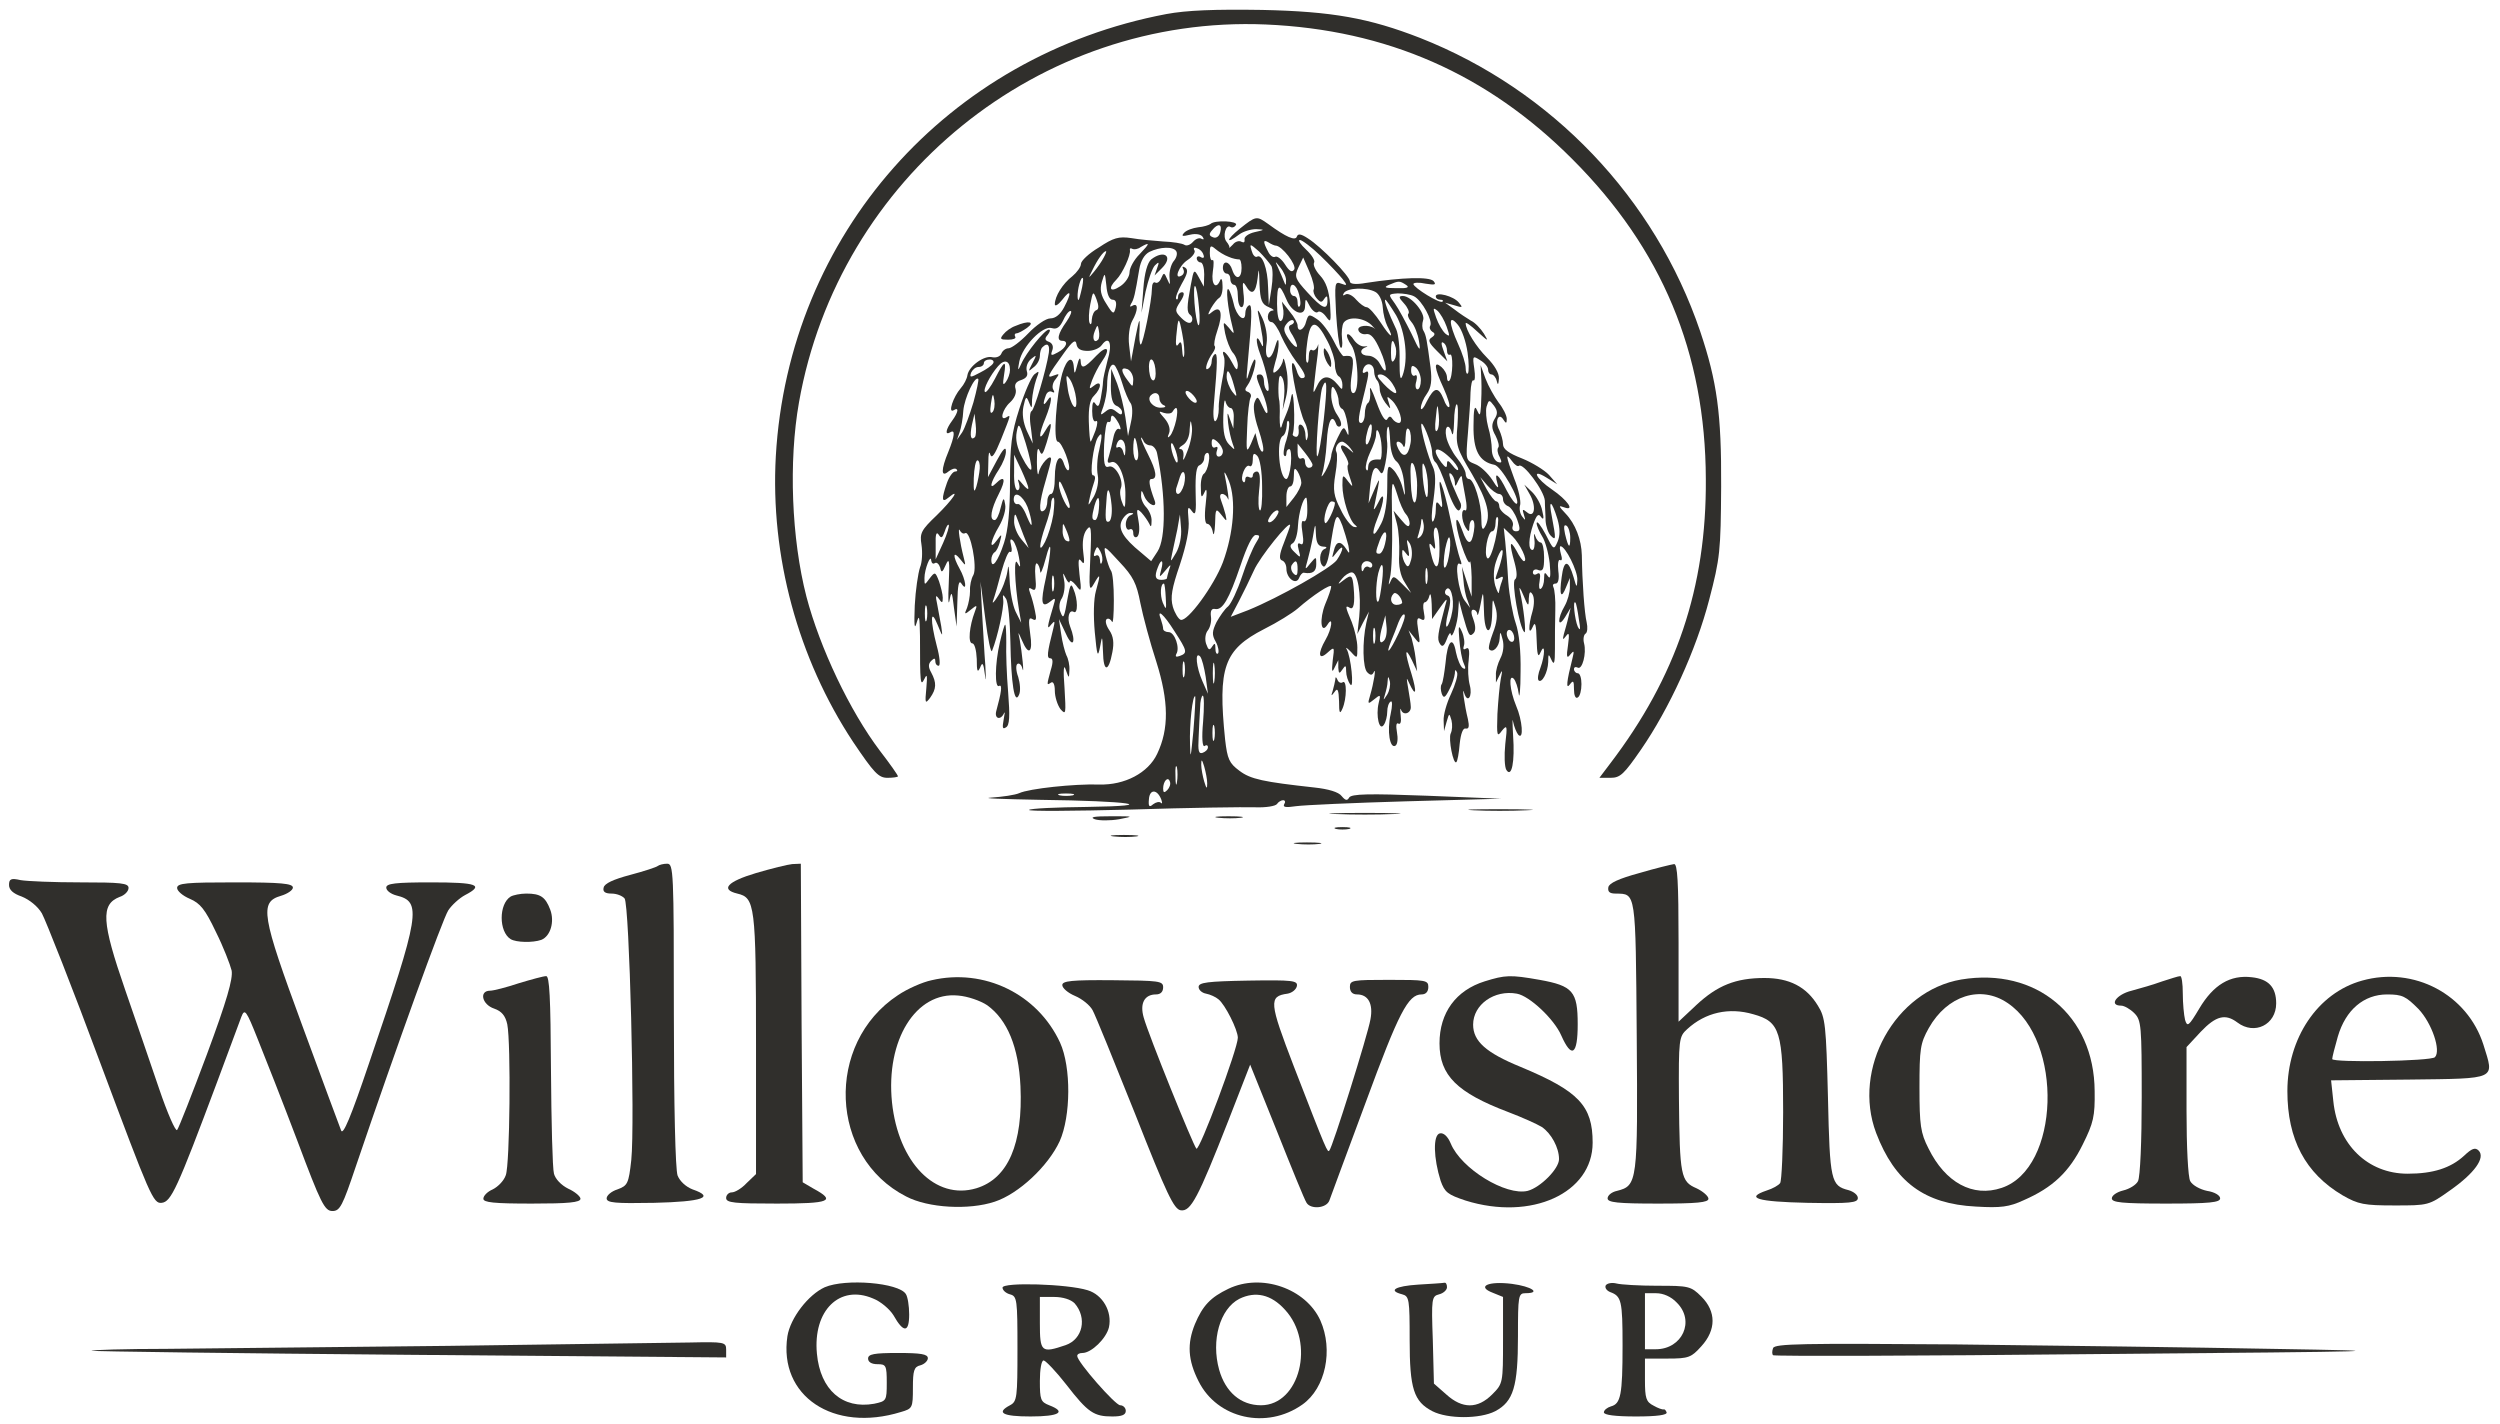<svg width="172" height="98" viewBox="0 0 172 98" fill="none" xmlns="http://www.w3.org/2000/svg">
<path d="M80.255 0.965C65.171 3.818 54.25 16.152 53.376 31.39C52.991 38.25 54.892 45.291 58.695 51.047C60.134 53.18 60.443 53.514 61.059 53.514C61.445 53.514 61.779 53.462 61.779 53.411C61.779 53.334 61.239 52.563 60.545 51.664C58.464 48.914 56.408 44.572 55.483 41.051C54.455 37.068 54.25 31.749 54.969 27.689C57.693 12.22 71.518 1.017 87.09 1.685C95.391 2.045 102.329 5.077 108.188 10.961C114.329 17.102 117.336 24.272 117.361 32.957C117.413 40.409 115.331 46.576 110.757 52.563L110.038 53.514H110.809C111.477 53.514 111.734 53.257 112.89 51.587C114.843 48.76 116.693 44.726 117.593 41.257C118.338 38.404 118.389 37.916 118.415 33.471C118.441 28.46 118.132 26.25 116.976 22.807C113.867 13.634 106.774 6.182 97.703 2.61C94.208 1.248 91.664 0.786 86.833 0.683C83.544 0.631 81.643 0.709 80.255 0.965Z" fill="#302F2C"/>
<path d="M85.291 15.739C84.341 16.51 84.315 16.844 85.266 16.125C85.548 15.919 86.062 15.765 86.422 15.765C87.039 15.791 87.039 15.816 86.319 15.971C85.882 16.073 85.574 16.305 85.626 16.485C85.651 16.664 85.574 16.716 85.42 16.639C85.266 16.536 84.983 16.613 84.829 16.819C84.649 16.998 84.546 17.101 84.572 17.05C84.623 16.998 84.521 16.793 84.392 16.639C84.084 16.279 84.341 15.405 84.649 15.611C84.778 15.688 84.932 15.636 85.034 15.482C85.214 15.2 83.57 15.123 83.287 15.405C83.184 15.482 82.799 15.611 82.439 15.636C82.054 15.688 81.617 15.842 81.463 16.022C81.257 16.253 81.334 16.279 81.874 16.15C82.285 16.048 82.645 16.125 82.748 16.305C82.85 16.459 82.825 16.51 82.67 16.433C82.516 16.33 82.259 16.433 82.079 16.639C81.9 16.844 81.642 16.947 81.488 16.844C81.334 16.741 80.666 16.639 80.024 16.613C79.381 16.562 78.405 16.485 77.839 16.382C76.966 16.253 76.606 16.356 75.604 17.024C74.91 17.435 74.37 17.949 74.37 18.155C74.37 18.36 74.088 18.746 73.779 19.003C73.111 19.517 72.572 20.39 72.572 20.93C72.572 21.11 72.803 20.981 73.085 20.622C73.677 19.851 73.754 20.108 73.214 21.135C72.957 21.624 72.623 21.906 72.263 21.906C71.955 21.906 71.287 22.369 70.747 22.934C70.207 23.5 69.591 23.962 69.385 23.962C69.205 23.962 68.974 24.116 68.897 24.322C68.82 24.527 68.537 24.63 68.28 24.579C67.715 24.424 66.661 25.195 66.558 25.812C66.533 26.043 66.327 26.454 66.096 26.712C65.582 27.302 65.197 28.459 65.608 28.227C65.993 27.971 65.942 28.356 65.505 28.947C65.068 29.538 64.991 29.975 65.376 29.744C65.736 29.512 65.685 30 65.248 31.08C64.734 32.313 64.734 32.879 65.248 32.442C65.479 32.262 65.71 32.185 65.813 32.288C65.89 32.365 65.865 32.442 65.71 32.442C65.556 32.442 65.299 32.801 65.145 33.238C64.76 34.343 64.785 34.626 65.248 34.24C66.122 33.521 65.556 34.369 64.451 35.448C63.372 36.476 63.269 36.681 63.398 37.478C63.475 37.992 63.449 38.686 63.295 39.045C63.166 39.431 62.987 40.613 62.935 41.666C62.884 43.003 62.91 43.388 63.064 42.849C63.243 42.232 63.269 42.412 63.295 43.748C63.295 47.037 63.321 47.268 63.603 46.703C63.783 46.318 63.809 46.472 63.732 47.345C63.629 48.399 63.655 48.45 63.989 48.013C64.426 47.397 64.451 46.986 64.066 46.266C63.86 45.906 63.86 45.675 64.066 45.469C64.271 45.264 64.349 45.264 64.349 45.495C64.349 45.675 64.451 45.803 64.58 45.803C64.708 45.803 64.657 45.187 64.451 44.442C63.989 42.669 64.014 41.769 64.503 42.977C64.862 43.851 64.862 43.851 64.76 43.105C64.683 42.669 64.554 41.975 64.477 41.564C64.349 40.973 64.374 40.896 64.58 41.178C64.811 41.512 64.862 41.512 64.862 41.127C64.862 40.896 64.734 40.382 64.606 39.996C64.349 39.328 64.323 39.328 63.963 39.791C63.603 40.279 63.603 40.279 63.603 39.765C63.603 39.174 64.04 38.069 64.066 38.557C64.091 38.737 64.194 38.84 64.323 38.737C64.451 38.66 64.606 38.814 64.683 39.045C64.76 39.431 64.837 39.405 65.068 38.866C65.299 38.326 65.351 38.557 65.274 40.15C65.222 41.204 65.248 41.718 65.325 41.307C65.454 40.613 65.505 40.69 65.633 41.821L65.813 43.105L65.865 41.435C65.89 40.253 65.967 39.868 66.147 40.15C66.558 40.793 66.456 39.894 66.019 39.123C65.531 38.249 65.556 37.838 66.07 38.48C66.456 38.968 66.456 38.968 66.302 38.352C66.044 37.35 65.865 36.142 66.044 36.502C66.122 36.656 66.276 36.759 66.404 36.681C66.764 36.476 67.252 39.02 66.97 39.559C66.815 39.816 66.713 40.305 66.738 40.664C66.738 41.024 66.635 41.538 66.533 41.821C66.327 42.283 66.353 42.309 66.79 41.949C67.227 41.589 67.252 41.615 67.072 42.078C66.687 43.08 66.584 44.262 66.892 44.262C67.047 44.262 67.175 44.724 67.201 45.341C67.201 46.189 67.252 46.318 67.432 45.932C67.586 45.521 67.663 45.598 67.766 46.446C67.818 47.011 67.843 46.729 67.792 45.803C67.715 44.879 67.638 43.208 67.561 42.078L67.458 40.022L67.792 42.592C67.972 44.005 68.177 44.981 68.254 44.776C68.64 43.825 69.077 41.769 69.025 41.307C68.974 40.87 69 40.87 69.205 41.178C69.359 41.384 69.488 42.72 69.514 44.133C69.565 47.037 69.796 48.527 70.105 47.808C70.233 47.551 70.182 47.011 70.053 46.574C69.899 46.163 69.873 45.752 70.002 45.675C70.13 45.598 70.284 45.752 70.336 45.983C70.49 46.6 70.31 44.827 70.156 44.005C70.028 43.414 70.028 43.414 70.31 44.056C70.773 45.161 71.081 44.904 70.876 43.594C70.747 42.643 70.773 42.437 71.03 42.592C71.287 42.746 71.338 42.617 71.21 42.052C71.132 41.641 70.978 41.075 70.876 40.819C70.747 40.459 70.773 40.382 71.004 40.536C71.261 40.69 71.312 40.484 71.235 39.688C71.184 39.123 71.235 38.712 71.338 38.763C71.466 38.84 71.544 39.097 71.569 39.328C71.569 39.559 71.749 39.174 71.929 38.48C72.366 36.784 72.366 37.786 71.955 39.765C71.569 41.487 71.646 41.872 72.263 41.384C72.597 41.101 72.649 41.127 72.494 41.615C72.032 43.157 72.006 43.388 72.314 42.977C72.572 42.669 72.597 42.72 72.469 43.234C72.032 44.956 72.006 45.29 72.263 45.29C72.443 45.29 72.469 45.547 72.289 46.112C72.006 47.165 72.006 47.165 72.314 46.96C72.469 46.857 72.572 47.114 72.572 47.525C72.572 47.936 72.751 48.502 72.957 48.784C73.342 49.221 73.342 49.118 73.24 47.345C73.137 46.086 73.188 45.649 73.317 46.06C73.548 46.703 73.548 46.703 73.574 46.112C73.599 45.778 73.497 45.315 73.368 45.084C73.265 44.853 73.085 44.185 73.008 43.619L72.854 42.592L73.342 43.619C73.805 44.647 74.062 44.21 73.625 43.105C73.394 42.514 73.548 41.898 73.882 42.103C74.165 42.258 74.165 41.23 73.856 40.536C73.702 40.099 73.625 40.202 73.471 41.05C73.214 42.54 73.162 42.643 72.957 42.103C72.829 41.821 72.88 41.41 73.06 41.153C73.214 40.87 73.291 40.33 73.214 39.945C73.111 39.38 73.111 39.328 73.317 39.765C73.445 40.048 73.574 40.15 73.599 40.022C73.599 39.868 73.805 39.996 74.036 40.279C74.396 40.767 74.422 40.716 74.267 39.508C74.165 38.557 74.19 38.326 74.396 38.609C74.602 38.891 74.627 38.737 74.525 37.966C74.447 37.298 74.525 36.759 74.756 36.45C75.064 36.039 75.115 36.27 75.013 38.377C74.91 40.562 74.936 40.741 75.27 40.15C75.707 39.38 75.732 39.482 75.398 40.664C75.244 41.204 75.218 42.36 75.321 43.491C75.475 45.135 75.527 45.29 75.681 44.519C75.835 43.671 75.835 43.697 75.886 44.853C75.912 46.266 76.272 46.266 76.529 44.879C76.657 44.236 76.606 43.774 76.323 43.362C76.092 43.028 76.015 42.694 76.143 42.592C76.272 42.514 76.426 42.617 76.503 42.771C76.58 42.951 76.632 42.283 76.632 41.307C76.632 40.305 76.555 39.38 76.426 39.251C76.323 39.097 76.169 38.634 76.066 38.223C75.912 37.478 75.938 37.478 77.017 38.66C77.968 39.662 78.199 40.15 78.456 41.487C78.636 42.386 79.124 44.21 79.561 45.547C80.409 48.245 80.435 50.146 79.612 51.868C78.996 53.178 77.377 54.026 75.629 53.975C73.882 53.923 70.798 54.258 70.13 54.566C69.848 54.694 68.974 54.823 68.203 54.874C67.432 54.926 68.923 54.977 71.544 55.028C77.737 55.105 80.024 55.44 74.781 55.517C72.674 55.542 70.901 55.619 70.798 55.722C70.721 55.825 73.882 55.799 77.839 55.697C81.797 55.568 85.626 55.517 86.371 55.542C87.09 55.568 87.758 55.465 87.861 55.311C87.938 55.183 88.144 55.054 88.272 55.054C88.427 55.054 88.452 55.183 88.349 55.337C88.247 55.542 88.478 55.568 89.172 55.465C89.737 55.388 93.129 55.234 96.727 55.131L103.279 54.951L98.166 54.746C94.183 54.592 92.975 54.617 92.821 54.874C92.692 55.105 92.564 55.08 92.307 54.771C92.101 54.489 91.382 54.283 90.431 54.18C86.936 53.795 86.037 53.615 85.266 53.024C84.572 52.51 84.444 52.227 84.289 50.891C83.775 45.906 84.212 44.699 86.962 43.285C87.887 42.823 88.915 42.18 89.275 41.872C90.328 40.947 91.587 40.125 91.587 40.356C91.587 40.484 91.407 41.024 91.176 41.564C90.765 42.592 90.868 43.697 91.33 42.977C91.741 42.309 91.639 43.26 91.202 44.005C90.636 44.981 90.713 45.469 91.33 44.904C91.819 44.467 91.819 44.493 91.69 45.444C91.613 46.215 91.639 46.318 91.819 45.932L92.075 45.418V45.932C92.101 46.369 92.153 46.369 92.358 46.06C92.564 45.752 92.615 45.752 92.615 46.189C92.615 46.472 92.743 46.883 92.898 47.088C93.18 47.499 92.949 45.135 92.641 44.647C92.564 44.493 92.692 44.596 92.949 44.853C93.386 45.341 93.386 45.315 93.386 44.544C93.386 44.108 93.206 43.311 93.001 42.797C92.538 41.718 92.538 41.615 92.872 41.821C93.129 41.975 93.232 41.512 93.129 40.407C93.052 39.559 92.975 39.508 92.435 39.919C92.024 40.253 91.998 40.227 92.332 39.816C92.512 39.585 92.821 39.38 93.001 39.38C93.412 39.38 93.669 40.896 93.514 42.437L93.386 43.619L93.771 42.849L94.183 42.078L94.003 42.849C93.72 44.133 93.746 45.983 94.08 46.266C94.285 46.472 94.414 46.472 94.517 46.24C94.697 45.855 94.517 46.986 94.26 47.859C94.08 48.45 94.106 48.476 94.542 48.116C94.979 47.756 95.005 47.782 94.851 48.373C94.645 49.247 94.902 50.352 95.21 49.864C95.339 49.684 95.442 49.273 95.442 48.964C95.442 48.656 95.544 48.347 95.673 48.27C95.802 48.168 95.802 48.553 95.673 49.144C95.416 50.3 95.622 51.534 96.007 51.303C96.161 51.2 96.187 50.788 96.11 50.377C96.033 49.941 96.058 49.684 96.213 49.786C96.367 49.864 96.418 49.632 96.367 49.221C96.315 48.836 96.341 48.656 96.392 48.836C96.547 49.273 97.112 49.067 97.061 48.604C97.061 48.399 96.958 47.834 96.881 47.345C96.752 46.6 96.752 46.549 96.958 47.011C97.42 48.013 97.498 47.654 97.112 46.369C96.624 44.827 96.65 44.416 97.138 45.418L97.498 46.189L97.395 45.29C97.343 44.801 97.189 44.159 97.112 43.876L96.906 43.362L97.318 43.876C97.703 44.365 97.729 44.339 97.575 43.388C97.446 42.592 97.498 42.437 97.754 42.592C98.011 42.746 98.063 42.617 97.96 42.103C97.883 41.744 97.909 41.435 98.037 41.435C98.14 41.435 98.294 41.23 98.346 40.973C98.423 40.741 98.474 40.998 98.5 41.564L98.525 42.592L99.065 41.821C99.579 41.101 99.605 41.101 99.425 41.692C98.911 43.619 98.859 43.979 99.065 44.288C99.219 44.544 99.348 44.467 99.528 44.005C99.656 43.645 99.784 43.465 99.81 43.619C99.887 44.082 100.298 42.849 100.324 42.078L100.376 41.307L100.607 42.206C101.044 43.748 101.095 43.851 101.378 43.568C101.532 43.414 101.532 43.08 101.378 42.643C101.198 42.206 101.198 41.949 101.352 41.949C101.506 41.949 101.635 42.103 101.635 42.258C101.66 42.437 101.763 42.129 101.866 41.564C102.046 40.587 102.046 40.587 102.097 42.026C102.123 43.748 102.637 43.825 102.663 42.129C102.688 41.127 102.688 41.101 102.894 41.795C103.048 42.309 102.997 42.823 102.714 43.542C102.508 44.082 102.38 44.596 102.457 44.673C102.714 44.956 103.151 44.493 103.176 43.928C103.202 43.414 103.228 43.414 103.382 44.005C103.485 44.39 103.433 44.904 103.228 45.29C103.048 45.649 102.894 46.163 102.92 46.446V46.96L103.176 46.446C103.356 46.035 103.382 46.112 103.254 46.703C103.176 47.114 103.074 48.219 103.022 49.118C102.971 50.634 102.997 50.737 103.331 50.275C103.69 49.838 103.716 49.915 103.562 51.2C103.485 51.971 103.511 52.767 103.639 52.973C103.999 53.538 104.23 52.433 104.102 50.609C104.05 49.735 104.05 49.298 104.102 49.658C104.179 50.018 104.333 50.403 104.461 50.557C104.847 50.943 104.744 49.555 104.307 48.553C103.87 47.499 103.768 46.318 104.153 46.703C104.281 46.857 104.436 47.294 104.487 47.731C104.538 48.142 104.615 47.474 104.615 46.215C104.641 44.776 104.513 43.542 104.281 42.874C104.076 42.283 103.845 40.998 103.768 40.022C103.716 39.02 103.613 37.786 103.562 37.273L103.459 36.322L104.05 36.887C104.59 37.427 105.155 38.609 104.847 38.609C104.77 38.609 104.538 38.3 104.333 37.889C103.87 37.067 103.819 37.35 104.204 38.712C104.384 39.38 104.384 39.765 104.23 39.868C103.973 40.022 104.538 43.183 104.872 43.491C105.027 43.619 104.821 41.744 104.564 40.664C104.487 40.305 104.59 40.433 104.795 40.921C105.129 41.744 105.181 41.769 105.181 41.178C105.207 40.716 105.284 40.639 105.438 40.896C105.566 41.101 105.566 41.589 105.438 42.052C105.129 43.08 105.155 43.825 105.463 43.105C105.618 42.72 105.695 42.977 105.72 44.005C105.746 45.033 105.823 45.29 105.977 44.904C106.311 44.133 106.311 45.058 105.977 45.958C105.823 46.343 105.772 46.703 105.849 46.806C106.08 47.037 106.491 46.266 106.517 45.547C106.517 44.956 106.543 44.956 106.748 45.418C106.928 45.803 106.98 45.598 106.98 44.647C106.98 43.928 106.98 42.746 107.005 42.001C107.031 41.281 106.954 40.536 106.877 40.407C106.8 40.253 106.851 40.15 107.031 40.15C107.211 40.15 107.288 39.816 107.211 39.277C107.159 38.788 107.211 38.455 107.339 38.532C107.468 38.609 107.494 38.429 107.391 38.12C107.314 37.838 107.288 37.581 107.365 37.581C107.699 37.581 108.547 39.277 108.521 39.894C108.496 40.459 108.47 40.459 108.264 39.714C107.905 38.48 107.596 38.48 107.442 39.714C107.262 40.973 107.416 41.255 107.751 40.382L108.007 39.765V40.407C108.007 40.767 107.853 41.332 107.648 41.692C107.134 42.566 107.159 43.285 107.673 42.463L108.059 41.821L107.905 42.463C107.828 42.823 107.673 43.337 107.596 43.619C107.494 44.031 107.519 44.056 107.751 43.748C107.956 43.465 107.982 43.619 107.879 44.39C107.751 45.212 107.802 45.341 108.033 45.033C108.29 44.724 108.316 44.776 108.187 45.29C107.776 46.908 107.725 47.474 108.007 47.088C108.239 46.78 108.29 46.831 108.29 47.422C108.29 47.834 108.393 48.09 108.547 47.988C108.701 47.911 108.804 47.499 108.804 47.063C108.804 46.651 108.701 46.318 108.547 46.318C108.419 46.318 108.29 46.189 108.29 46.035C108.29 45.906 108.393 45.855 108.547 45.932C108.855 46.112 109.164 44.956 108.984 44.262C108.907 43.979 108.958 43.671 109.087 43.594C109.215 43.517 109.241 43.157 109.164 42.823C109.01 42.206 108.855 40.022 108.83 38.197C108.804 37.144 108.393 36.039 107.699 35.32C107.211 34.806 107.211 34.754 107.622 34.908C108.393 35.191 107.828 34.395 106.774 33.675C105.669 32.93 105.309 32.185 106.389 32.853L107.134 33.315L106.568 32.673C106.26 32.339 105.412 31.825 104.718 31.542C103.793 31.183 103.408 30.9 103.408 30.566C103.408 30.309 103.279 29.872 103.151 29.589C102.817 28.998 103.099 28.33 103.433 28.87C103.613 29.153 103.665 29.153 103.665 28.819C103.665 28.587 103.408 28.073 103.099 27.688C102.817 27.302 102.406 26.583 102.2 26.043L101.866 25.118L101.917 26.146C101.943 26.712 101.917 27.508 101.892 27.945C101.84 28.613 101.815 28.664 101.609 28.202C101.455 27.842 101.378 28.15 101.378 29.281C101.352 30.977 101.763 31.774 102.817 31.979C103.279 32.056 104.615 34.395 104.359 34.651C104.281 34.729 103.973 34.343 103.665 33.752C103.099 32.596 102.765 32.365 103.022 33.264C103.151 33.675 103.022 33.598 102.663 33.007C102.354 32.544 101.84 32.056 101.48 31.928C100.838 31.671 100.838 31.645 100.992 29.821C101.069 28.793 101.172 27.508 101.172 26.994C101.198 26.48 101.275 26.095 101.378 26.172C101.48 26.223 101.506 25.863 101.429 25.35C101.301 24.476 101.326 24.45 101.84 24.784C102.149 24.964 102.38 25.247 102.38 25.427C102.38 25.607 102.483 25.761 102.611 25.761C102.74 25.761 102.92 25.966 102.971 26.198C103.048 26.532 103.099 26.48 103.125 26.043C103.151 25.684 102.817 25.118 102.303 24.604C101.558 23.859 100.838 22.703 100.838 22.24C100.838 22.138 101.198 22.395 101.66 22.831C102.406 23.5 102.431 23.525 102.097 22.96C101.866 22.6 101.48 22.189 101.198 22.061C100.941 21.906 100.427 21.572 100.067 21.29L99.425 20.827L100.067 21.007C100.632 21.187 100.658 21.161 100.376 20.827C100.016 20.365 98.782 20.056 98.782 20.39C98.782 20.519 98.911 20.622 99.091 20.622C99.245 20.622 99.322 20.673 99.245 20.75C99.091 20.93 97.266 19.799 97.24 19.542C97.24 19.439 97.626 19.414 98.088 19.517C98.731 19.619 98.834 19.594 98.628 19.337C98.32 19.028 96.495 19.08 93.977 19.465C93.257 19.594 92.872 19.542 92.872 19.362C92.872 19.003 90.893 16.973 89.994 16.407C89.531 16.099 89.3 16.048 89.223 16.279C89.12 16.587 88.504 16.33 87.244 15.405C86.448 14.84 86.422 14.84 85.291 15.739ZM83.955 15.971C83.878 16.279 83.673 16.407 83.467 16.33C83.184 16.227 83.159 16.099 83.39 15.842C83.801 15.328 84.109 15.405 83.955 15.971ZM87.758 16.896C88.195 16.896 89.223 18.232 89.043 18.54C88.889 18.771 88.709 18.669 88.401 18.18C88.169 17.821 87.861 17.589 87.733 17.666C87.604 17.744 87.373 17.589 87.244 17.307C86.885 16.639 86.885 16.433 87.296 16.69C87.45 16.793 87.681 16.896 87.758 16.896ZM90.842 17.589C91.484 18.206 92.153 18.926 92.358 19.183C92.718 19.645 92.692 19.671 92.281 19.517C91.819 19.337 91.819 19.491 91.921 21.547C91.998 22.754 92.127 23.808 92.23 23.911C92.332 24.013 92.384 23.731 92.332 23.32C92.281 22.883 92.332 22.395 92.435 22.215C92.743 21.752 93.771 21.829 94.337 22.343C94.594 22.6 94.697 22.729 94.568 22.6C94.157 22.292 93.335 22.395 93.463 22.729C93.514 22.909 93.771 23.037 94.003 22.986C94.311 22.934 94.594 23.268 94.954 24.09C95.493 25.298 95.467 26.018 94.928 25.015C94.774 24.707 94.414 24.476 94.157 24.476C93.591 24.476 93.463 24.065 93.977 23.885C94.131 23.834 94.106 23.808 93.874 23.834C93.643 23.859 93.335 23.654 93.155 23.397C92.975 23.114 92.769 22.934 92.692 23.011C92.615 23.088 92.743 23.422 92.975 23.756C93.437 24.424 93.566 27.046 93.103 27.046C92.923 27.046 92.872 26.634 93.001 25.761C93.18 24.527 93.103 24.424 92.435 24.502C92.358 24.502 92.024 24.013 91.741 23.422C91.433 22.831 90.945 22.163 90.611 21.958C90.071 21.598 90.02 21.598 89.865 22.112C89.737 22.703 89.275 22.909 89.275 22.395C89.275 22.24 89.043 21.803 88.735 21.444L88.195 20.75L88.298 21.367C88.324 21.701 88.272 22.035 88.118 22.086C87.964 22.138 87.861 21.624 87.861 20.904C87.861 19.517 88.015 19.439 88.504 20.596C88.889 21.547 89.788 21.855 89.788 21.058C89.814 20.493 89.814 20.493 90.123 21.084C90.302 21.392 90.559 21.572 90.662 21.47C90.765 21.367 91.022 21.495 91.227 21.778C91.561 22.24 91.587 22.163 91.51 20.93C91.433 19.979 91.227 19.388 90.816 18.951C90.508 18.617 90.328 18.232 90.405 18.078C90.508 17.949 90.251 17.538 89.865 17.178C89.48 16.819 89.275 16.51 89.429 16.51C89.583 16.51 90.225 16.998 90.842 17.589ZM78.405 17.487C78.019 17.872 77.711 18.437 77.711 18.746C77.711 19.028 77.428 19.465 77.069 19.697C76.375 20.159 76.195 19.851 76.811 19.234C77.223 18.823 77.814 17.538 77.737 17.204C77.711 17.076 77.788 17.05 77.916 17.127C78.019 17.178 78.276 17.153 78.482 16.998C79.15 16.613 79.124 16.741 78.405 17.487ZM84.521 17.666C84.803 17.795 85.112 17.846 85.24 17.846C85.343 17.821 85.42 18.078 85.42 18.437C85.42 19.208 85.009 19.285 84.778 18.566C84.598 17.975 84.135 17.872 84.135 18.437C84.135 18.643 84.264 18.823 84.392 18.823C84.546 18.823 84.649 19.003 84.649 19.208C84.649 19.414 84.778 19.594 84.906 19.594C85.06 19.594 85.163 19.928 85.163 20.365C85.163 20.776 85.266 21.135 85.42 21.135C85.574 21.135 85.626 20.724 85.548 20.159C85.471 19.439 85.497 19.311 85.703 19.645C86.114 20.365 86.396 20.185 86.525 19.131C86.602 18.36 86.628 18.437 86.653 19.542C86.705 20.673 86.808 20.93 87.296 21.135C87.604 21.264 87.707 21.367 87.553 21.367C87.142 21.392 87.116 22.163 87.501 22.163C87.63 22.163 87.938 22.6 88.144 23.114C88.375 23.628 88.838 24.424 89.172 24.861C89.84 25.735 89.917 26.018 89.557 26.018C89.429 26.018 89.275 25.761 89.197 25.452C89.095 25.144 88.992 24.938 88.915 24.99C88.735 25.195 89.403 28.382 89.763 29.05C89.943 29.384 90.02 29.846 89.968 30.078C89.891 30.386 89.84 30.36 89.814 29.949C89.814 29.641 89.686 29.307 89.531 29.23C89.377 29.153 89.3 29.307 89.352 29.589C89.377 29.872 89.3 30.078 89.146 30.052C89.017 30.026 88.915 29.949 88.94 29.872C89.043 29.512 89.069 28.844 89.017 27.816C88.966 27.097 88.915 26.917 88.838 27.302C88.786 27.662 88.632 28.176 88.504 28.459C88.375 28.741 88.221 29.153 88.169 29.358C88.092 29.564 88.041 29.281 88.041 28.716C88.067 28.15 88.041 27.559 87.99 27.431C87.964 27.277 87.938 26.814 87.964 26.403C87.99 25.838 88.067 25.735 88.221 25.992C88.349 26.198 88.401 26.763 88.349 27.277L88.247 28.202L88.478 27.328C88.606 26.84 88.632 25.966 88.504 25.401C88.401 24.81 88.298 24.527 88.272 24.759C88.247 24.99 88.067 25.324 87.861 25.504C87.553 25.761 87.527 25.684 87.733 24.938C87.887 24.476 87.99 23.859 87.964 23.577C87.964 23.242 87.861 23.371 87.707 23.911C87.399 24.964 86.962 24.759 87.142 23.628C87.219 23.14 87.09 22.42 86.859 21.906C86.576 21.29 86.474 21.212 86.576 21.649C86.653 22.009 86.782 22.703 86.859 23.191C86.936 23.885 86.91 23.988 86.731 23.577C86.396 22.883 86.371 23.5 86.705 24.373C87.142 25.504 87.45 27.046 87.193 26.891C87.064 26.814 86.962 26.532 86.962 26.249C86.962 25.992 86.859 25.761 86.705 25.761C86.371 25.761 86.371 25.863 86.833 26.968C87.322 28.099 87.322 29.024 86.859 27.945C86.551 27.251 86.499 27.225 86.319 27.662C86.191 27.945 86.294 28.69 86.576 29.512C86.833 30.283 86.987 30.977 86.885 31.054C86.808 31.157 86.653 30.9 86.551 30.515L86.371 29.795L86.062 30.54C85.754 31.208 85.728 31.105 85.805 29.435C85.831 28.433 85.96 27.482 86.037 27.354C86.114 27.2 86.037 27.046 85.882 26.968C85.626 26.891 85.626 26.788 85.831 26.506C86.139 26.12 86.525 24.733 86.319 24.733C86.268 24.733 86.088 25.118 85.96 25.555C85.754 26.3 85.728 26.249 85.831 25.118C86.139 21.855 86.165 20.878 85.934 21.007C85.78 21.084 85.677 21.341 85.677 21.547C85.677 22.266 85.06 21.752 84.88 20.904C84.778 20.467 84.623 20.005 84.521 19.902C84.315 19.722 84.469 21.212 84.778 22.42C84.932 23.037 84.932 23.037 84.546 22.549C84.135 22.086 84.135 22.086 84.289 22.934C84.392 23.422 84.623 24.013 84.803 24.245C85.009 24.45 85.163 24.861 85.163 25.144C85.137 25.529 85.06 25.504 84.752 24.913C84.366 24.193 83.981 23.936 84.212 24.553C84.289 24.759 84.238 25.478 84.084 26.172C83.955 26.866 83.827 27.739 83.852 28.125C83.852 28.51 83.75 28.896 83.621 28.973C83.493 29.05 83.441 28.51 83.518 27.765C83.775 24.836 83.775 24.245 83.57 24.373C83.467 24.45 83.364 24.656 83.364 24.861C83.364 25.067 83.261 25.298 83.107 25.375C82.825 25.555 83.056 24.784 83.441 24.27C83.57 24.09 83.647 23.885 83.57 23.808C83.493 23.756 83.57 23.268 83.75 22.754C84.161 21.572 84.007 20.981 83.416 21.444C83.082 21.727 83.056 21.701 83.313 21.212C83.493 20.904 83.75 20.57 83.878 20.493C84.032 20.416 84.135 20.03 84.109 19.645C84.109 19.26 84.032 19.105 83.955 19.26C83.673 19.979 83.313 19.568 83.441 18.694C83.518 18.18 83.518 17.821 83.416 17.898C83.313 17.949 83.236 17.744 83.236 17.41C83.236 16.896 83.287 16.844 83.621 17.127C83.827 17.307 84.238 17.564 84.521 17.666ZM87.476 18.309C87.579 18.515 87.579 19.208 87.476 19.851L87.296 21.007L87.244 19.774C87.219 18.463 86.833 17.435 86.474 17.666C86.345 17.718 86.191 17.538 86.114 17.255C85.96 16.741 85.985 16.741 86.628 17.307C86.962 17.641 87.347 18.103 87.476 18.309ZM80.923 17.281C81.026 17.435 80.949 17.744 80.743 17.975C80.563 18.206 80.435 18.694 80.46 19.054C80.512 19.645 80.512 19.671 80.306 19.208C80.101 18.746 80.075 18.72 79.895 19.131C79.792 19.388 79.612 19.517 79.484 19.439C79.356 19.362 79.253 19.542 79.253 19.851C79.253 20.647 78.636 23.705 78.482 23.705C78.405 23.705 78.353 23.217 78.405 22.6C78.43 21.778 78.379 21.906 78.122 23.191L77.814 24.861L77.685 23.756C77.608 23.14 77.711 22.42 77.891 22.086C78.302 21.367 78.328 20.801 77.916 21.033C77.737 21.135 77.711 21.11 77.814 20.904C78.019 20.596 78.096 20.236 78.379 18.54C78.482 17.924 78.739 17.512 79.073 17.332C79.818 16.973 80.717 16.947 80.923 17.281ZM82.799 17.538C82.876 17.718 82.799 17.795 82.619 17.692C82.465 17.589 82.336 17.641 82.336 17.769C82.336 17.924 82.465 18.052 82.593 18.052C82.748 18.052 82.85 18.437 82.85 18.874L82.825 19.722L82.49 19.105C82.156 18.489 82.131 18.489 81.925 19.619C81.642 21.135 81.642 21.495 81.9 21.675C82.028 21.778 82.079 21.983 81.977 22.138C81.874 22.292 81.617 22.215 81.283 21.881C80.82 21.418 80.82 21.341 81.206 20.75C81.463 20.365 81.514 20.108 81.334 20.108C81.18 20.108 81.052 20.236 81.052 20.416C81.052 20.57 81 20.647 80.923 20.57C80.846 20.493 81.026 20.03 81.308 19.517C81.694 18.849 81.771 18.566 81.54 18.412C81.36 18.309 81.308 18.335 81.411 18.515C81.488 18.669 81.463 18.849 81.308 18.951C80.717 19.311 81.103 18.283 81.694 17.898C82.054 17.666 82.259 17.358 82.182 17.23C82.079 17.076 82.156 16.998 82.336 17.076C82.542 17.127 82.748 17.332 82.799 17.538ZM75.938 17.718C75.809 17.975 75.501 18.412 75.27 18.694C74.859 19.183 74.859 19.183 75.167 18.566C75.501 17.872 75.912 17.281 76.092 17.281C76.143 17.281 76.066 17.487 75.938 17.718ZM90.379 19.928C90.328 20.03 90.405 20.313 90.585 20.519C90.842 20.827 90.945 20.827 91.099 20.57C91.279 20.313 91.33 20.339 91.33 20.673C91.33 21.392 90.971 21.238 89.943 20.108C89.095 19.183 89.043 19.028 89.326 18.412L89.66 17.718L90.097 18.72C90.328 19.26 90.457 19.799 90.379 19.928ZM88.478 19.311C88.478 19.671 88.452 19.671 88.324 19.337C88.247 19.131 88.067 18.72 87.938 18.437C87.707 17.924 87.707 17.924 88.092 18.412C88.324 18.694 88.504 19.105 88.478 19.311ZM76.555 20.622C76.76 20.622 76.837 20.801 76.76 21.161C76.632 21.649 76.58 21.649 76.118 20.904C75.732 20.313 75.655 19.928 75.809 19.388C76.015 18.72 76.015 18.72 76.118 19.645C76.169 20.262 76.323 20.622 76.555 20.622ZM74.37 20.108C74.242 20.673 74.165 20.801 74.139 20.442C74.113 19.902 74.37 19.003 74.499 19.131C74.55 19.183 74.499 19.619 74.37 20.108ZM96.727 19.594C97.009 19.774 96.829 19.851 96.084 19.825C95.287 19.825 95.159 19.774 95.57 19.594C96.238 19.311 96.29 19.311 96.727 19.594ZM82.49 21.161C82.568 21.906 82.542 22.446 82.439 22.369C82.362 22.266 82.234 21.598 82.182 20.853C82.054 19.105 82.336 19.388 82.49 21.161ZM89.377 20.262C89.48 20.647 89.506 21.007 89.403 21.084C89.326 21.161 89.275 21.033 89.275 20.801C89.275 20.544 89.172 20.365 89.017 20.365C88.889 20.365 88.76 20.185 88.76 19.979C88.76 19.337 89.197 19.542 89.377 20.262ZM94.619 20.082C94.876 20.21 95.108 20.673 95.133 21.135C95.159 21.598 95.313 22.163 95.442 22.42C95.956 23.397 95.673 23.242 95.005 22.215C94.619 21.624 94.183 21.135 94.028 21.135C93.874 21.135 93.566 20.904 93.309 20.622C93.052 20.313 92.718 20.159 92.564 20.262C92.384 20.365 92.358 20.339 92.461 20.159C92.692 19.799 94.003 19.748 94.619 20.082ZM75.424 21.341C75.27 21.392 75.141 21.675 75.115 21.983C75.115 22.292 75.038 22.395 74.961 22.215C74.884 22.035 74.91 21.444 75.013 20.93C75.193 20.005 75.218 20.005 75.45 20.622C75.604 21.033 75.604 21.29 75.424 21.341ZM97.292 20.39C97.832 20.673 98.602 22.086 98.397 22.42C98.32 22.549 98.397 22.729 98.551 22.831C98.757 22.934 98.731 23.063 98.5 23.217C98.217 23.397 98.294 23.577 98.859 24.142L99.579 24.861L99.322 24.142C99.142 23.679 99.142 23.474 99.296 23.577C99.45 23.654 99.553 23.911 99.553 24.116C99.553 24.322 99.63 24.45 99.759 24.399C99.99 24.245 99.964 25.966 99.707 26.198C99.63 26.275 99.553 26.172 99.553 25.966C99.553 25.735 99.373 25.427 99.168 25.247C98.628 24.784 98.654 25.273 99.322 26.712C99.605 27.354 99.784 27.919 99.707 27.996C99.63 28.073 99.45 27.842 99.322 27.457C98.962 26.583 98.68 26.609 98.166 27.611C97.96 28.073 97.754 28.279 97.754 28.073C97.754 27.842 97.934 27.405 98.166 27.097C98.474 26.66 98.525 26.172 98.423 25.298C98.166 23.345 98.114 23.063 97.934 22.754C97.832 22.6 97.832 22.266 97.909 22.035C98.088 21.572 97.112 20.365 96.521 20.365C96.213 20.365 96.213 20.467 96.598 20.878C96.855 21.161 96.984 21.47 96.906 21.572C96.804 21.649 96.906 21.932 97.112 22.163C97.318 22.395 97.549 22.986 97.626 23.474C97.754 24.245 97.677 24.193 97.112 22.96C96.727 22.189 96.238 21.264 95.981 20.904C95.493 20.236 95.493 20.236 96.161 20.185C96.547 20.185 97.061 20.262 97.292 20.39ZM96.058 21.701C96.701 22.857 96.906 24.733 96.495 25.838C96.341 26.249 96.29 25.941 96.29 24.836C96.315 23.962 96.213 22.986 96.058 22.651C95.519 21.521 95.185 20.622 95.313 20.622C95.365 20.622 95.699 21.11 96.058 21.701ZM99.528 22.472C99.759 23.14 99.759 23.191 99.45 22.96C99.245 22.78 98.962 22.292 98.808 21.855C98.577 21.187 98.577 21.135 98.885 21.367C99.091 21.547 99.373 22.035 99.528 22.472ZM73.368 22.138C72.777 22.96 72.674 23.448 73.085 23.448C73.548 23.448 73.368 23.936 72.777 24.245C72.314 24.502 72.263 24.476 72.392 24.116C72.494 23.859 72.417 23.628 72.186 23.525C71.878 23.422 71.852 23.294 72.083 23.037C72.237 22.831 72.289 22.677 72.16 22.677C71.878 22.677 70.593 24.27 70.259 25.041C70.028 25.555 70.002 25.529 70.13 24.861C70.336 23.834 71.749 22.369 72.366 22.574C72.7 22.677 72.906 22.523 73.137 22.061C73.291 21.701 73.522 21.392 73.651 21.392C73.779 21.392 73.651 21.727 73.368 22.138ZM81.463 24.476C81.411 24.681 81.36 24.502 81.334 24.09C81.308 23.551 81.231 23.422 81.077 23.679C80.923 23.911 80.872 23.731 80.923 23.165C81.052 21.752 81.103 21.727 81.334 22.934C81.463 23.577 81.514 24.27 81.463 24.476ZM88.838 22.343C88.606 22.42 88.632 22.626 88.94 23.088C89.146 23.448 89.275 23.782 89.223 23.859C89.146 23.911 88.889 23.679 88.658 23.32C88.298 22.78 88.272 22.574 88.529 22.266C88.683 22.061 88.915 21.958 88.992 22.061C89.069 22.163 88.992 22.292 88.838 22.343ZM100.967 24.245C101.069 24.938 101.069 25.607 100.992 25.684C100.915 25.786 100.838 25.607 100.838 25.324C100.838 25.015 100.607 24.296 100.324 23.679C99.656 22.215 99.656 21.572 100.298 22.343C100.581 22.677 100.864 23.525 100.967 24.245ZM91.33 23.474C91.613 24.013 91.844 24.733 91.844 25.093C91.844 25.452 91.973 25.812 92.101 25.889C92.255 25.966 92.358 26.249 92.358 26.48C92.358 26.84 92.332 26.84 92.05 26.48C91.484 25.786 90.971 25.786 90.636 26.506C90.328 27.148 90.328 27.148 90.431 26.275C90.482 25.786 90.585 24.913 90.662 24.347C90.713 23.782 90.713 23.525 90.662 23.782C90.585 24.013 90.405 24.168 90.277 24.09C90.148 23.988 90.045 24.193 90.045 24.502C90.045 24.81 89.994 25.015 89.917 24.938C89.814 24.861 89.84 24.219 89.943 23.5C90.148 21.958 90.559 21.958 91.33 23.474ZM75.552 23.371C75.27 23.654 75.115 23.268 75.321 22.78C75.501 22.317 75.527 22.317 75.604 22.754C75.655 23.011 75.629 23.294 75.552 23.371ZM74.833 24.142C75.218 24.142 75.655 23.962 75.809 23.731C76.323 23.037 76.555 23.654 76.195 24.81C76.041 25.401 75.886 26.069 75.886 26.275C75.886 26.48 75.809 26.994 75.732 27.405C75.629 27.945 75.552 28.048 75.373 27.791C75.218 27.534 75.141 27.688 75.141 28.279C75.141 28.767 75.244 29.076 75.398 28.973C75.527 28.896 75.527 29.153 75.373 29.615C75.218 30.026 75.064 30.386 75.038 30.386C74.987 30.386 74.936 29.769 74.91 28.998C74.884 28.048 74.987 27.482 75.27 27.225C75.809 26.686 75.809 26.095 75.27 26.532C74.91 26.814 74.91 26.788 75.141 26.146C75.295 25.761 75.578 25.195 75.784 24.913C76.452 23.962 76.195 23.679 75.424 24.476C74.576 25.375 74.37 25.427 74.345 24.784C74.319 24.553 74.216 24.681 74.113 25.118C73.959 25.735 73.908 25.786 73.882 25.298C73.831 24.424 73.394 24.63 73.085 25.684C72.674 27.2 72.443 30.386 72.777 30.386C73.06 30.386 73.728 32.133 73.522 32.339C73.445 32.416 73.317 32.236 73.214 31.953C72.957 31.08 72.572 31.594 72.572 32.853C72.572 33.469 72.469 33.983 72.314 33.983C72.186 33.983 72.058 34.215 72.058 34.472C72.058 34.754 71.955 35.063 71.801 35.14C71.441 35.371 71.492 34.574 71.929 33.11C72.135 32.416 72.314 31.722 72.314 31.594C72.314 31.157 71.569 31.953 71.466 32.519C71.415 32.827 71.338 32.493 71.338 31.799C71.338 31.003 71.389 30.694 71.518 31.003C71.672 31.388 71.749 31.285 72.006 30.463C72.417 29.101 72.392 28.819 71.929 29.615C71.441 30.463 71.441 29.924 71.929 28.767C72.366 27.688 72.443 26.943 72.058 27.559C71.775 27.996 71.724 27.816 71.955 27.2C72.032 26.968 72.237 26.866 72.392 26.968C72.546 27.046 72.572 26.994 72.469 26.814C72.366 26.66 72.417 26.326 72.623 26.095C72.906 25.709 72.906 25.684 72.494 25.838C71.981 26.043 72.032 25.915 73.214 24.27C73.805 23.448 74.01 23.32 74.062 23.679C74.113 24.013 74.37 24.142 74.833 24.142ZM96.033 23.936C96.084 24.193 96.058 24.579 95.93 24.759C95.776 25.015 95.699 24.861 95.699 24.27C95.699 23.345 95.827 23.191 96.033 23.936ZM72.16 24.27C71.981 25.452 71.158 28.202 70.978 28.279C70.85 28.33 70.824 28.844 70.927 29.435L71.055 30.515L70.644 29.641C70.387 29.05 70.31 28.459 70.413 27.971C70.567 27.251 70.618 27.225 70.798 27.688C70.978 28.15 71.004 28.125 71.004 27.508C71.03 27.123 71.158 26.506 71.287 26.12C71.518 25.504 71.518 25.478 71.158 25.761C70.953 25.941 70.49 26.994 70.13 28.125C69.591 29.795 69.488 30.669 69.488 33.11C69.488 35.14 69.359 36.476 69.077 37.35C68.666 38.634 68.203 39.225 68.203 38.506C68.203 38.3 68.306 38.069 68.434 37.992C68.563 37.915 68.717 37.581 68.794 37.273C68.948 36.707 68.923 36.707 68.588 37.17C68.023 37.941 68.126 37.221 68.743 36.193C69.025 35.705 69.231 35.037 69.154 34.703C69.077 34.189 69.025 34.215 68.846 34.934C68.743 35.397 68.563 35.782 68.434 35.782C68.049 35.782 68.177 35.037 68.717 33.983C69.231 32.981 69.128 32.647 68.511 33.264C68.023 33.752 68.152 33.161 68.717 32.313C69 31.876 69.231 31.311 69.205 31.028C69.205 30.694 69 30.9 68.588 31.671L67.972 32.827L67.998 31.799C67.998 31.234 68.049 30.977 68.126 31.26C68.229 31.594 68.434 31.311 68.871 30.232C69.565 28.485 69.565 28.51 69.231 28.716C68.743 28.998 68.974 28.15 69.488 27.688C69.796 27.405 69.95 27.046 69.873 26.763C69.771 26.454 69.899 26.249 70.259 26.146C70.618 26.018 70.747 25.838 70.644 25.529C70.567 25.247 70.696 24.913 70.927 24.707C71.338 24.373 71.338 24.399 71.03 24.99C70.721 25.581 70.721 25.607 71.107 25.273C71.364 25.093 71.544 24.733 71.544 24.476C71.544 24.245 71.621 23.962 71.724 23.885C72.058 23.551 72.237 23.705 72.16 24.27ZM79.51 25.709C79.51 26.043 79.407 26.249 79.278 26.146C79.15 26.069 79.047 25.658 79.047 25.221C79.073 24.322 79.51 24.759 79.51 25.709ZM68.332 24.99C68.254 25.144 67.843 25.427 67.432 25.632C66.764 25.992 66.687 25.992 66.815 25.632C66.918 25.427 67.124 25.247 67.329 25.247C67.535 25.247 67.689 25.118 67.689 24.99C67.689 24.836 67.869 24.733 68.1 24.733C68.306 24.733 68.409 24.861 68.332 24.99ZM69.488 25.452C69.488 25.684 69.359 26.069 69.205 26.275C69 26.557 68.974 26.454 69.077 25.812C69.257 24.707 69.102 24.784 68.46 26.043C68.152 26.634 67.843 27.046 67.766 26.968C67.612 26.814 68.126 25.812 68.666 25.195C69.102 24.681 69.488 24.81 69.488 25.452ZM77.197 26.326C77.377 26.943 77.659 27.585 77.788 27.739C77.916 27.919 77.942 28.485 77.814 29.024L77.608 30L77.428 28.716C77.325 27.996 77.069 26.968 76.863 26.403L76.452 25.375L76.426 26.557C76.426 27.405 76.555 27.816 76.811 27.919C77.017 27.996 77.197 28.202 77.197 28.356C77.197 28.562 77.094 28.562 76.811 28.33C76.503 28.073 76.349 28.073 76.041 28.33C75.681 28.613 75.681 28.587 75.912 27.971C76.041 27.585 76.169 26.943 76.169 26.532C76.169 25.658 76.4 24.938 76.657 25.118C76.76 25.17 77.017 25.709 77.197 26.326ZM94.542 25.581C94.542 25.786 94.645 26.069 94.748 26.172C94.851 26.275 94.928 26.557 94.928 26.788C94.928 27.02 95.108 27.431 95.313 27.714C95.699 28.202 95.699 28.202 95.544 27.688C95.39 27.225 95.416 27.225 95.776 27.559C96.264 28.048 96.598 29.101 96.238 29.101C96.11 29.101 95.904 28.973 95.802 28.819C95.673 28.613 95.57 28.613 95.442 28.844C95.313 29.05 95.031 28.587 94.697 27.662C94.388 26.814 94.208 26.454 94.26 26.866C94.311 27.251 94.234 27.637 94.131 27.714C94.003 27.791 93.9 28.125 93.9 28.485C93.9 28.819 93.771 29.101 93.643 29.101C93.386 29.101 93.437 28.716 93.926 26.788C94.208 25.632 94.208 25.427 93.9 25.632C93.746 25.709 93.72 25.607 93.797 25.375C94.003 24.861 94.542 25.015 94.542 25.581ZM97.754 26.172C97.754 26.506 97.652 26.788 97.523 26.788C97.395 26.788 97.343 26.532 97.446 26.223C97.523 25.915 97.472 25.735 97.343 25.838C97.215 25.915 97.086 25.761 97.086 25.504C97.086 25.144 97.163 25.093 97.42 25.298C97.6 25.452 97.754 25.838 97.754 26.172ZM77.968 26.12C77.942 26.66 77.942 26.66 77.582 26.172C77.094 25.529 77.094 25.221 77.582 25.401C77.788 25.504 77.968 25.812 77.968 26.12ZM84.906 26.557C85.137 27.354 85.112 27.38 84.778 26.943C84.572 26.66 84.392 26.198 84.392 25.915C84.392 25.247 84.623 25.504 84.906 26.557ZM74.036 27.405C74.165 28.587 73.599 27.868 73.445 26.634C73.317 25.786 73.342 25.709 73.625 26.12C73.805 26.403 73.985 26.968 74.036 27.405ZM95.802 26.403C96.033 26.763 96.135 27.046 96.007 27.046C95.879 27.046 95.519 26.763 95.185 26.403C94.722 25.915 94.671 25.761 94.979 25.761C95.21 25.761 95.57 26.043 95.802 26.403ZM66.97 27.688C66.713 28.536 66.379 29.461 66.199 29.744L65.839 30.258L66.019 29.744C66.122 29.461 66.25 28.793 66.276 28.253C66.353 27.38 67.072 25.838 67.304 26.069C67.355 26.12 67.201 26.84 66.97 27.688ZM91.073 28.87C90.919 30.18 90.739 31.311 90.636 31.388C90.457 31.568 90.765 27.251 90.971 26.66C91.305 25.812 91.33 26.532 91.073 28.87ZM92.101 27.611C92.101 27.842 92.204 28.073 92.332 28.125C92.461 28.15 92.641 28.664 92.718 29.23C92.821 29.898 92.795 30.078 92.666 29.769C92.461 29.307 92.409 29.332 92.024 30.129C91.793 30.591 91.587 31.157 91.587 31.388C91.561 31.619 91.382 32.082 91.176 32.442C90.945 32.827 90.868 32.879 90.971 32.57C91.073 32.288 91.227 31.337 91.279 30.437C91.356 28.947 91.639 28.407 91.921 29.153C91.973 29.332 92.127 29.41 92.23 29.307C92.332 29.204 92.23 28.87 91.998 28.536C91.767 28.227 91.587 27.611 91.587 27.174C91.587 26.583 91.664 26.48 91.844 26.788C91.973 26.994 92.101 27.354 92.101 27.611ZM82.336 27.611C82.336 27.765 82.156 27.739 81.951 27.559C81.745 27.38 81.565 27.123 81.565 26.994C81.565 26.84 81.745 26.866 81.951 27.046C82.156 27.225 82.336 27.482 82.336 27.611ZM68.28 28.356C68.126 28.51 68.1 28.279 68.177 27.765C68.28 27.046 68.332 27.02 68.409 27.534C68.46 27.868 68.409 28.227 68.28 28.356ZM79.767 27.405C79.767 27.611 79.921 27.842 80.101 27.893C80.255 27.971 80.152 28.048 79.869 28.048C79.33 28.073 78.867 27.508 79.176 27.2C79.458 26.917 79.767 27.046 79.767 27.405ZM84.675 28.073C84.803 28.073 84.906 28.382 84.88 28.767L84.855 29.487L84.623 28.844C84.444 28.279 84.418 28.33 84.495 29.101C84.546 29.589 84.7 30.232 84.803 30.515C84.983 31.003 84.983 31.003 84.572 30.591C84.264 30.283 84.135 29.769 84.161 28.664C84.186 27.842 84.238 27.38 84.315 27.611C84.366 27.868 84.546 28.073 84.675 28.073ZM102.817 28.844C102.611 29.204 102.611 29.487 102.894 29.975C103.074 30.335 103.176 30.72 103.074 30.797C102.997 30.9 103.022 31.183 103.176 31.439C103.356 31.825 103.331 31.876 103.022 31.774C102.817 31.671 102.637 31.311 102.637 30.926C102.637 30.566 102.534 29.846 102.38 29.358C102.251 28.87 102.2 28.253 102.277 27.971C102.431 27.482 102.457 27.482 102.791 27.919C103.048 28.279 103.048 28.485 102.817 28.844ZM98.859 29.641C98.731 29.769 98.705 29.358 98.782 28.767C98.885 27.714 98.911 27.714 98.988 28.562C99.039 29.024 98.988 29.512 98.859 29.641ZM100.273 29.281C100.144 30.643 100.221 30.849 101.275 32.621C102.354 34.472 102.611 35.525 102.149 36.27C101.994 36.527 101.917 36.347 101.917 35.705C101.917 34.626 101.403 32.956 101.069 32.956C100.941 32.956 100.838 32.801 100.838 32.596C100.838 32.39 100.555 31.902 100.221 31.491C99.913 31.105 99.579 30.463 99.502 30.052C99.348 29.307 99.707 29.076 99.887 29.795C99.964 30.052 100.016 29.718 100.041 29.024C100.041 28.356 100.144 27.816 100.221 27.816C100.324 27.816 100.324 28.485 100.273 29.281ZM80.923 28.896C80.82 29.358 80.64 29.846 80.486 30C80.332 30.155 80.306 30.103 80.435 29.795C80.537 29.512 80.409 29.127 80.126 28.793C79.689 28.305 79.689 28.253 80.075 28.407C80.332 28.485 80.589 28.459 80.666 28.33C80.974 27.816 81.077 28.099 80.923 28.896ZM67.072 30.078C66.79 30.335 66.713 30 66.867 29.23L67.047 28.459L67.124 29.178C67.175 29.589 67.15 29.975 67.072 30.078ZM76.966 29.127C77.12 29.435 77.146 29.615 76.991 29.512C76.863 29.435 76.683 29.692 76.606 30.078C76.529 30.463 76.4 31.028 76.298 31.362C76.143 31.799 76.195 31.902 76.452 31.799C76.94 31.619 77.454 32.827 77.428 34.086C77.428 34.986 77.377 35.063 77.197 34.549C77.069 34.24 77.017 33.803 77.12 33.572C77.325 33.033 76.709 31.928 76.272 32.108C75.989 32.21 75.912 31.902 75.963 30.566C76.015 29.641 76.118 28.947 76.246 29.024C76.349 29.076 76.426 28.998 76.426 28.87C76.426 28.433 76.632 28.536 76.966 29.127ZM81.694 31.028C81.488 31.594 81.36 31.799 81.411 31.465C81.463 31.157 81.385 30.9 81.231 30.9C81.052 30.9 81.129 30.771 81.385 30.617C81.642 30.463 81.848 30.026 81.848 29.538C81.9 28.87 81.925 28.819 82.002 29.358C82.054 29.718 81.925 30.463 81.694 31.028ZM88.504 30.283C88.324 30.771 88.272 31.26 88.349 31.337C88.427 31.439 88.504 31.362 88.504 31.208C88.504 31.028 88.581 30.9 88.709 30.9C88.812 30.9 88.863 31.362 88.812 31.928C88.76 32.493 88.606 32.956 88.504 32.956C88.015 32.956 87.784 30.283 88.247 30C88.401 29.924 88.504 29.589 88.529 29.281C88.529 28.973 88.606 28.87 88.683 29.024C88.735 29.204 88.658 29.769 88.504 30.283ZM70.953 32.288C70.901 32.416 70.618 32.056 70.336 31.491C69.976 30.823 69.848 30.232 69.95 29.718C70.079 29.024 70.13 29.101 70.567 30.489C70.824 31.337 71.004 32.133 70.953 32.288ZM94.311 30.026C94.208 30.386 94.08 30.643 94.003 30.566C93.926 30.515 93.951 30.129 94.054 29.769C94.131 29.384 94.285 29.127 94.337 29.204C94.414 29.281 94.388 29.641 94.311 30.026ZM98.525 31.08C98.525 31.388 98.628 31.697 98.757 31.799C98.885 31.876 99.245 32.673 99.553 33.598C99.862 34.523 100.221 35.191 100.376 35.114C100.504 35.037 100.555 34.831 100.504 34.651C100.427 34.497 100.17 33.932 99.939 33.392C99.707 32.827 99.656 32.467 99.784 32.57C99.939 32.647 100.067 32.93 100.093 33.161C100.093 33.521 100.144 33.495 100.324 33.084C100.453 32.801 100.555 32.673 100.581 32.827C100.581 32.956 100.71 33.572 100.812 34.163C100.941 34.78 100.915 35.191 100.812 35.114C100.504 34.934 100.53 35.808 100.838 36.296C101.044 36.63 101.095 36.604 101.095 36.219C101.095 35.988 101.198 35.782 101.301 35.782C101.429 35.782 101.48 36.116 101.403 36.553C101.249 37.555 100.967 37.529 100.607 36.502C100.093 35.063 100.041 35.911 100.53 37.452C100.812 38.3 101.069 38.84 101.121 38.66C101.172 38.48 101.224 38.968 101.249 39.714V41.05L100.915 40.022L100.581 38.994L100.684 39.894C100.71 40.382 100.838 41.024 100.967 41.307L101.146 41.821L100.761 41.307C100.35 40.741 100.041 38.557 100.427 38.788C100.581 38.891 100.581 38.763 100.453 38.455C100.35 38.197 100.041 36.938 99.784 35.679C99.296 33.341 98.834 32.21 99.142 34.112C99.27 34.857 99.245 35.037 99.065 34.754C98.834 34.446 98.782 34.497 98.782 35.063C98.782 35.448 98.68 35.808 98.577 35.885C98.474 35.936 98.474 35.268 98.628 34.343C98.782 33.187 98.782 32.519 98.577 32.108C98.268 31.491 97.754 29.641 97.78 29.23C97.806 28.767 98.5 30.489 98.525 31.08ZM95.647 30.412C95.673 31.054 95.853 31.594 96.11 31.774C96.315 31.953 96.547 32.57 96.598 33.212C96.701 34.215 96.675 34.266 96.495 33.547C96.392 33.11 96.084 32.544 95.853 32.313C95.467 31.928 95.442 32.005 95.442 33.547C95.442 34.549 95.287 35.525 95.031 36.013C94.465 37.144 94.285 36.861 94.774 35.654C95.287 34.446 95.287 33.572 94.799 34.626C94.594 35.037 94.465 35.165 94.542 34.883C94.594 34.6 94.722 34.009 94.799 33.598C94.928 32.853 94.928 32.853 94.542 33.726L94.157 34.626L94.26 33.521C94.388 32.262 94.594 31.902 94.928 32.442C95.082 32.699 95.185 32.544 95.313 31.876C95.416 31.388 95.467 30.746 95.442 30.489C95.365 29.872 95.416 29.358 95.519 29.358C95.57 29.358 95.622 29.846 95.647 30.412ZM97.035 30.54C96.881 31.388 96.547 31.542 96.213 30.9C96.058 30.591 96.033 30.386 96.187 30.386C96.315 30.386 96.495 30.54 96.547 30.694C96.624 30.874 96.701 30.617 96.701 30.129C96.727 29.538 96.804 29.358 96.958 29.564C97.061 29.744 97.112 30.18 97.035 30.54ZM95.056 30.771C95.082 31.26 95.031 31.645 94.954 31.619C94.414 31.568 94.157 31.722 94.131 32.108C94.131 32.39 94.054 32.442 93.977 32.262C93.926 32.082 94.054 31.568 94.26 31.131C94.491 30.669 94.671 30.129 94.671 29.924C94.671 29.127 95.031 29.924 95.056 30.771ZM75.629 30.951C75.475 31.542 75.45 32.313 75.527 32.699C75.604 33.11 75.501 33.675 75.27 34.138C74.833 34.883 74.833 34.883 74.987 34.189C75.064 33.829 75.218 33.341 75.295 33.11C75.373 32.879 75.347 32.699 75.193 32.699C74.961 32.699 75.218 30.617 75.527 30.103C75.835 29.641 75.861 29.898 75.629 30.951ZM77.428 30.977C77.403 31.414 77.377 31.439 77.274 31.08C77.223 30.849 77.043 30.694 76.914 30.771C76.786 30.849 76.76 30.746 76.837 30.54C77.043 29.975 77.454 30.283 77.428 30.977ZM78.276 30.9C78.353 31.311 78.302 31.671 78.173 31.671C78.071 31.671 77.968 31.311 77.968 30.9C77.968 30.463 78.019 30.129 78.071 30.129C78.122 30.129 78.225 30.463 78.276 30.9ZM79.15 30.643C79.33 30.643 79.561 30.9 79.612 31.208C80.204 34.112 80.229 37.041 79.638 37.941L79.201 38.609L78.507 38.018C77.274 37.016 76.889 36.373 77.197 35.782C77.351 35.499 77.608 35.268 77.788 35.294C78.019 35.294 78.019 35.345 77.788 35.448C77.608 35.499 77.454 35.808 77.454 36.065C77.454 36.347 77.582 36.502 77.711 36.425C77.865 36.347 77.968 36.45 77.968 36.681C77.968 36.913 78.096 37.016 78.225 36.938C78.379 36.836 78.43 36.399 78.328 35.834C78.173 35.011 78.199 34.934 78.533 35.268C78.739 35.499 78.97 35.834 79.073 36.039C79.176 36.296 79.227 36.245 79.227 35.859C79.253 35.551 79.073 35.14 78.867 34.908C78.662 34.703 78.482 34.318 78.507 34.06C78.507 33.675 78.559 33.701 78.739 34.163C78.996 34.754 79.664 35.011 79.433 34.42C79.047 33.367 78.996 32.956 79.227 32.956C79.638 32.956 79.561 32.416 78.996 31.285C78.713 30.72 78.482 30.206 78.507 30.129C78.507 30.052 78.585 30.155 78.662 30.309C78.713 30.489 78.944 30.643 79.15 30.643ZM84.135 31.054C84.135 31.26 84.007 31.414 83.852 31.414C83.698 31.414 83.647 31.234 83.724 31.003C83.801 30.797 83.775 30.694 83.621 30.771C83.467 30.849 83.364 30.746 83.364 30.489C83.364 30.155 83.441 30.129 83.75 30.386C83.955 30.566 84.135 30.874 84.135 31.054ZM81.026 31.671C81.026 31.902 80.923 31.876 80.794 31.542C80.666 31.26 80.563 30.849 80.563 30.643C80.563 30.412 80.666 30.437 80.794 30.771C80.923 31.054 81.026 31.465 81.026 31.671ZM92.898 30.823C93.18 31.208 93.18 31.234 92.872 30.951C92.281 30.437 92.05 30.591 92.487 31.234C92.692 31.568 92.821 31.902 92.743 31.979C92.666 32.056 92.718 32.442 92.872 32.853C93.103 33.547 93.103 33.572 92.743 33.11C92.384 32.621 92.358 32.647 92.358 33.392C92.358 34.318 92.846 35.834 93.232 36.116C93.412 36.27 93.386 36.296 93.129 36.245C92.923 36.168 92.512 35.654 92.23 35.037C91.767 34.138 91.69 33.726 91.87 32.647C91.998 31.928 92.024 31.234 91.947 31.105C91.793 30.849 92.05 30.386 92.332 30.386C92.461 30.386 92.718 30.591 92.898 30.823ZM90.302 31.979C90.302 32.108 90.2 32.185 90.045 32.185C89.917 32.185 89.788 32.005 89.788 31.774C89.788 31.568 89.686 31.465 89.531 31.542C89.377 31.619 89.275 31.439 89.275 31.105V30.515L89.788 31.157C90.071 31.517 90.302 31.876 90.302 31.979ZM99.733 31.465C100.067 31.774 100.324 32.133 100.324 32.288C100.324 32.416 100.144 32.313 99.939 32.031C99.656 31.671 99.553 31.619 99.553 31.928C99.553 32.236 99.45 32.185 99.168 31.825C98.423 30.823 98.808 30.591 99.733 31.465ZM83.159 31.799C83.107 32.159 82.953 32.519 82.825 32.596C82.696 32.673 82.593 33.11 82.619 33.547C82.619 34.266 82.67 34.292 82.876 33.855C83.03 33.495 83.056 33.778 82.953 34.677C82.85 35.551 82.902 36.039 83.056 36.039C83.21 36.039 83.39 36.296 83.441 36.604C83.493 36.938 83.57 36.681 83.596 36.065C83.621 34.986 83.647 34.934 84.032 35.422C84.418 35.911 84.418 35.911 84.315 35.397C84.238 35.114 84.109 34.677 84.007 34.42C83.904 34.163 83.93 33.983 84.084 33.983C84.238 33.983 84.418 34.138 84.469 34.292C84.598 34.677 84.469 33.649 84.264 32.699C84.186 32.339 84.315 32.519 84.546 33.084C85.06 34.395 84.88 36.656 84.135 38.686C83.518 40.305 81.694 42.797 81.231 42.643C81.077 42.592 80.82 42.18 80.692 41.744C80.512 41.101 80.615 40.484 81.18 38.84C81.617 37.504 81.848 36.425 81.771 35.756C81.694 34.883 81.72 34.78 82.002 35.165C82.259 35.525 82.311 35.294 82.259 33.855C82.234 32.647 82.311 32.056 82.542 32.005C82.696 31.928 82.85 31.722 82.85 31.517C82.85 31.311 82.953 31.157 83.082 31.157C83.184 31.157 83.236 31.439 83.159 31.799ZM86.833 33.469C86.859 34.446 86.782 35.191 86.679 35.114C86.576 35.063 86.551 34.42 86.628 33.726C86.731 32.853 86.679 32.442 86.474 32.442C86.319 32.442 86.191 32.57 86.191 32.724C86.191 32.853 86.088 32.904 85.934 32.827C85.805 32.75 85.677 32.801 85.677 32.981C85.677 33.161 85.6 33.238 85.523 33.135C85.291 32.904 85.677 31.902 85.96 32.056C86.088 32.159 86.191 31.953 86.191 31.645C86.191 31.183 86.268 31.131 86.499 31.362C86.679 31.542 86.833 32.442 86.833 33.469ZM70.747 33.572C70.773 33.726 70.593 33.598 70.362 33.315C70.028 32.904 69.976 32.904 70.105 33.264C70.182 33.521 70.13 33.726 70.002 33.726C69.848 33.726 69.745 33.187 69.771 32.493V31.285L70.259 32.313C70.516 32.879 70.747 33.444 70.747 33.572ZM104.487 32.056C104.77 31.774 106.234 33.752 106.286 34.446C106.286 34.831 106.337 35.448 106.337 35.834C106.363 36.219 106.517 36.681 106.697 36.861C107.057 37.221 107.057 37.093 106.774 35.577C106.517 34.292 106.748 34.395 107.159 35.731C107.339 36.373 107.339 36.861 107.159 37.273C106.903 37.864 106.877 37.838 106.337 36.759C106.003 36.142 105.746 35.808 105.72 35.988C105.72 36.168 105.9 36.579 106.106 36.913C106.311 37.221 106.543 38.069 106.62 38.763C106.697 39.636 106.671 39.894 106.491 39.636C106.286 39.328 106.234 39.354 106.234 39.816C106.234 40.125 106.132 40.433 106.003 40.51C105.9 40.587 105.849 40.356 105.926 39.971C106.003 39.508 105.952 39.354 105.746 39.482C105.592 39.585 105.463 39.534 105.463 39.38C105.463 39.2 105.643 39.123 105.849 39.225C106.157 39.328 106.234 39.148 106.234 38.352C106.234 37.786 106.132 37.324 106.003 37.324C105.875 37.324 105.695 37.118 105.618 36.861C105.541 36.63 105.515 36.733 105.566 37.118C105.618 37.529 105.541 37.838 105.438 37.838C105.129 37.838 105.155 37.041 105.489 36.065C105.72 35.422 105.849 35.294 106.029 35.577C106.209 35.808 106.234 35.654 106.106 35.14C106.029 34.703 105.695 34.138 105.412 33.855L104.872 33.341L105.232 33.983C105.72 34.806 105.592 35.705 105.052 35.242C104.744 34.986 104.718 35.037 104.847 35.422C104.975 35.834 104.95 35.834 104.718 35.525C104.564 35.32 104.513 34.96 104.59 34.729C104.641 34.472 104.487 33.675 104.179 32.93C103.588 31.337 103.562 31.105 104.024 31.722C104.204 31.979 104.41 32.108 104.487 32.056ZM67.406 32.236C67.381 32.57 67.278 33.11 67.175 33.469C67.021 33.958 66.97 33.829 66.995 32.904C67.021 32.21 67.124 31.671 67.252 31.671C67.355 31.671 67.432 31.928 67.406 32.236ZM97.498 33.392C97.498 35.114 97.112 34.883 97.061 33.135C97.009 32.031 97.061 31.671 97.24 31.928C97.369 32.133 97.498 32.801 97.498 33.392ZM98.243 33.444C98.268 34.754 98.011 34.24 97.883 32.801C97.832 31.928 97.857 31.697 98.011 32.056C98.14 32.339 98.243 32.956 98.243 33.444ZM89.531 33.212C89.531 33.418 89.3 33.881 89.017 34.24L88.504 34.883V34.163C88.504 33.778 88.632 33.469 88.76 33.469C88.915 33.469 89.017 33.161 89.017 32.75C89.017 32.21 89.069 32.133 89.275 32.442C89.403 32.647 89.531 33.007 89.531 33.212ZM81.463 33.341C81.36 33.701 81.18 33.983 81.052 33.983C80.923 33.983 80.872 33.803 80.923 33.598C81 33.392 81.103 33.033 81.18 32.801C81.411 32.133 81.642 32.596 81.463 33.341ZM73.599 34.857C73.574 35.345 72.854 33.881 72.854 33.341C72.854 32.981 72.957 33.084 73.214 33.701C73.419 34.163 73.599 34.677 73.599 34.857ZM96.727 35.371C96.855 35.499 96.984 35.808 96.984 36.013C96.958 36.322 96.804 36.245 96.418 35.782L95.879 35.14L96.11 36.039C96.238 36.527 96.29 37.478 96.264 38.146C96.213 38.943 96.341 39.611 96.65 40.073L97.086 40.793L96.47 40.176C95.879 39.585 95.853 39.585 95.647 40.048C95.519 40.33 95.519 40.227 95.622 39.765C95.75 39.328 95.802 37.606 95.776 35.911C95.724 32.904 95.75 32.853 96.11 33.958C96.29 34.6 96.572 35.217 96.727 35.371ZM103.125 33.983C103.279 33.983 103.408 34.138 103.408 34.343C103.408 34.549 103.562 34.754 103.768 34.831C103.947 34.908 104.23 35.32 104.384 35.756C104.615 36.399 104.59 36.553 104.307 36.553C104.102 36.553 103.999 36.399 104.076 36.193C104.153 35.962 103.999 35.679 103.69 35.474C103.382 35.294 103.151 35.011 103.151 34.831C103.151 34.651 103.048 34.497 102.945 34.497C102.842 34.497 102.534 34.112 102.277 33.649L101.84 32.827L102.328 33.392C102.611 33.726 102.971 33.983 103.125 33.983ZM76.477 34.754C76.529 35.32 76.452 35.808 76.298 35.885C76.041 35.962 76.015 35.731 76.143 34.163C76.195 33.392 76.375 33.701 76.477 34.754ZM70.696 34.883C70.85 35.294 70.978 35.834 70.978 36.039C70.978 36.245 70.85 36.013 70.644 35.525C70.464 35.037 70.182 34.651 70.028 34.677C69.873 34.729 69.745 34.574 69.745 34.369C69.745 33.726 70.362 34.06 70.696 34.883ZM72.469 35.397C72.366 36.039 72.109 36.861 71.903 37.273C71.441 38.172 71.466 37.504 71.929 36.168C72.135 35.602 72.314 34.934 72.314 34.677C72.314 34.446 72.392 34.24 72.469 34.24C72.572 34.24 72.546 34.754 72.469 35.397ZM75.604 35.011C75.578 35.422 75.45 35.782 75.347 35.782C75.115 35.782 75.09 35.602 75.295 34.806C75.527 34.009 75.681 34.112 75.604 35.011ZM89.943 35.114C89.943 35.628 89.84 35.936 89.686 35.859C89.557 35.756 89.506 36.065 89.609 36.656C89.711 37.298 89.66 37.529 89.48 37.427C89.275 37.298 89.249 37.452 89.352 37.838C89.506 38.403 89.48 38.403 89.069 37.992C88.735 37.684 88.709 37.504 88.94 37.375C89.12 37.273 89.275 36.733 89.3 36.168C89.352 35.268 89.66 34.24 89.865 34.24C89.917 34.24 89.943 34.626 89.943 35.114ZM91.844 34.6C91.844 34.96 91.305 36.09 91.176 35.988C90.971 35.782 91.356 34.497 91.613 34.497C91.741 34.497 91.844 34.549 91.844 34.6ZM87.733 35.654C87.553 35.885 87.347 35.988 87.27 35.911C87.193 35.859 87.296 35.628 87.476 35.397C87.656 35.165 87.861 35.063 87.938 35.14C88.015 35.191 87.912 35.422 87.733 35.654ZM70.413 36.81L70.773 37.709L70.259 37.093C69.976 36.759 69.745 36.193 69.771 35.808C69.771 35.422 69.848 35.294 69.925 35.525C70.002 35.731 70.233 36.322 70.413 36.81ZM80.923 38.018C80.512 38.712 80.512 38.712 80.64 38.095C80.717 37.735 80.872 36.99 81 36.425L81.18 35.397L81.257 36.347C81.308 36.887 81.154 37.606 80.923 38.018ZM92.358 36.168C92.487 36.527 92.666 37.144 92.769 37.529C92.872 38.12 92.846 38.146 92.615 37.761C92.23 37.17 91.921 37.221 91.767 37.889C91.613 38.455 91.613 38.455 91.973 37.992C92.487 37.324 92.461 37.812 91.973 38.532C91.561 39.097 87.964 41.127 85.882 41.975L84.675 42.437L85.24 41.358C85.548 40.767 86.011 39.816 86.268 39.251C86.653 38.352 88.76 35.731 88.76 36.142C88.76 36.219 88.555 36.784 88.324 37.375C88.015 38.146 87.99 38.48 88.195 38.557C88.375 38.609 88.504 38.866 88.504 39.123C88.504 39.791 89.172 40.279 89.377 39.765C89.454 39.559 89.609 39.38 89.711 39.405C90.302 39.508 90.559 39.328 90.559 38.814C90.559 38.275 90.559 38.275 90.148 38.763C89.788 39.225 89.763 39.225 89.943 38.609C90.045 38.249 90.225 37.504 90.328 36.938C90.482 35.962 90.508 35.962 90.534 36.733C90.559 37.35 90.688 37.581 91.022 37.606C91.279 37.606 91.33 37.684 91.15 37.761C90.765 37.889 90.713 38.763 91.048 38.968C91.176 39.071 91.356 38.634 91.459 38.043C91.87 35.294 91.947 35.114 92.358 36.168ZM97.729 36.913C97.498 37.118 97.472 37.093 97.6 36.733C97.677 36.476 97.78 36.065 97.78 35.834C97.806 35.602 97.883 35.679 97.934 36.013C98.011 36.347 97.909 36.733 97.729 36.913ZM102.868 37.195C102.688 37.966 102.457 38.532 102.328 38.403C102.072 38.146 102.354 36.553 102.663 36.553C102.791 36.553 102.894 36.296 102.894 35.988C102.894 35.679 102.971 35.499 103.048 35.602C103.125 35.679 103.048 36.399 102.868 37.195ZM64.888 37.35L64.374 38.48V37.452C64.349 36.759 64.426 36.553 64.58 36.784C64.76 37.067 64.837 37.016 64.991 36.579C65.094 36.245 65.222 36.039 65.274 36.116C65.325 36.168 65.171 36.733 64.888 37.35ZM73.574 37.144C73.599 37.273 73.497 37.273 73.342 37.195C73.214 37.118 73.085 36.784 73.111 36.476C73.111 35.936 73.137 35.936 73.342 36.425C73.471 36.707 73.574 37.041 73.574 37.144ZM108.033 36.99C108.033 37.812 107.905 37.709 107.673 36.733C107.571 36.245 107.596 36.065 107.776 36.168C107.905 36.245 108.033 36.63 108.033 36.99ZM99.039 37.761C99.039 39.277 98.731 39.38 98.423 37.966C98.294 37.375 98.32 37.273 98.551 37.581C98.757 37.889 98.782 37.786 98.68 37.118C98.602 36.656 98.654 36.296 98.782 36.296C98.936 36.296 99.039 36.964 99.039 37.761ZM95.287 37.427C95.21 37.786 95.031 38.095 94.902 38.095C94.619 38.095 94.619 38.018 94.928 37.17C95.262 36.322 95.519 36.502 95.287 37.427ZM86.396 37.375C86.191 37.709 85.754 38.737 85.446 39.688C85.137 40.613 84.7 41.538 84.495 41.718C84.264 41.898 83.93 42.386 83.698 42.797C83.39 43.44 83.364 43.671 83.647 44.159C83.827 44.493 83.878 44.853 83.801 44.956C83.698 45.033 83.621 44.904 83.621 44.621C83.621 44.236 83.57 44.21 83.39 44.493C83.21 44.776 83.133 44.724 82.979 44.288C82.876 43.979 82.927 43.568 83.107 43.362C83.261 43.157 83.364 42.746 83.313 42.412C83.261 42.026 83.364 41.846 83.596 41.898C84.109 42.001 84.546 41.255 85.343 38.917C85.78 37.606 86.165 36.81 86.396 36.81C86.705 36.81 86.705 36.887 86.396 37.375ZM99.682 38.275C99.605 38.763 99.45 39.123 99.373 39.045C99.296 38.968 99.322 38.403 99.425 37.786C99.553 37.17 99.682 36.836 99.733 37.016C99.81 37.195 99.784 37.761 99.682 38.275ZM70.105 38.352C70.233 39.045 70.207 39.123 70.002 38.737C69.745 38.197 69.796 40.073 70.105 41.949L70.259 42.849L69.873 42.078C69.668 41.641 69.488 40.664 69.462 39.894C69.411 38.891 69.385 38.737 69.308 39.328C69.231 39.816 68.948 40.562 68.666 40.998C68.383 41.461 68.229 41.589 68.332 41.307C68.434 41.024 68.691 40.125 68.897 39.328C69.128 38.506 69.385 37.889 69.488 37.966C69.616 38.043 69.642 37.838 69.565 37.529C69.462 37.118 69.514 37.016 69.694 37.195C69.822 37.324 70.028 37.864 70.105 38.352ZM97.086 38.506C96.958 38.994 96.855 39.071 96.701 38.814C96.572 38.634 96.47 38.3 96.47 38.095C96.47 37.761 96.495 37.761 96.752 38.095C96.958 38.377 96.984 38.3 96.881 37.709C96.752 37.093 96.778 37.041 96.984 37.375C97.138 37.632 97.189 38.12 97.086 38.506ZM75.809 38.686C75.758 38.866 75.681 38.788 75.681 38.532C75.655 38.275 75.552 38.146 75.398 38.223C75.244 38.326 75.218 38.197 75.321 37.941C75.475 37.555 75.501 37.555 75.707 37.941C75.835 38.172 75.886 38.506 75.809 38.686ZM103.305 38.455C103.228 38.788 103.074 39.277 102.971 39.534C102.842 39.868 102.894 39.919 103.151 39.765C103.408 39.611 103.459 39.662 103.331 39.996C103.228 40.253 103.151 40.587 103.125 40.741C103.125 40.921 102.997 40.69 102.868 40.279C102.74 39.791 102.74 39.2 102.92 38.66C103.228 37.709 103.536 37.529 103.305 38.455ZM79.895 39.174C79.741 39.765 79.741 39.765 80.178 39.251C80.563 38.788 80.589 38.788 80.435 39.2C80.358 39.457 80.281 39.739 80.281 39.791C80.281 39.842 80.101 39.894 79.895 39.894C79.484 39.894 79.407 39.662 79.664 39.02C79.895 38.403 80.075 38.532 79.895 39.174ZM89.275 39.174C89.275 39.585 89.197 39.662 88.992 39.457C88.838 39.303 88.786 39.045 88.863 38.891C89.146 38.455 89.275 38.557 89.275 39.174ZM94.414 38.891C94.414 39.02 94.311 39.097 94.183 39.02C94.054 38.917 93.874 39.02 93.823 39.174C93.746 39.38 93.669 39.328 93.669 39.045C93.643 38.814 93.823 38.609 94.028 38.609C94.234 38.609 94.414 38.737 94.414 38.891ZM95.082 40.048C95.005 40.69 94.902 41.307 94.825 41.384C94.619 41.564 94.645 40.176 94.825 39.431C95.082 38.48 95.236 38.788 95.082 40.048ZM98.191 40.073C98.114 40.33 98.063 40.125 98.063 39.636C98.063 39.148 98.114 38.943 98.191 39.174C98.243 39.431 98.243 39.842 98.191 40.073ZM72.494 40.587C72.417 40.844 72.366 40.639 72.366 40.15C72.366 39.662 72.417 39.457 72.494 39.688C72.546 39.945 72.546 40.356 72.494 40.587ZM80.204 41.127C80.255 41.975 80.229 42.001 79.998 41.461C79.792 40.921 79.844 40.15 80.075 40.15C80.126 40.15 80.178 40.587 80.204 41.127ZM99.913 42.078C99.836 42.566 99.656 43.028 99.553 43.105C99.45 43.183 99.476 42.746 99.63 42.155C99.836 41.358 99.81 41.05 99.605 40.973C99.425 40.921 99.373 40.767 99.45 40.613C99.759 40.099 100.093 41.153 99.913 42.078ZM96.47 41.461C96.47 41.538 96.29 41.615 96.084 41.615C95.699 41.615 95.57 41.153 95.879 40.844C96.033 40.664 96.444 41.101 96.47 41.461ZM63.758 42.643C63.68 42.9 63.629 42.694 63.629 42.206C63.629 41.718 63.68 41.512 63.758 41.744C63.809 42.001 63.809 42.412 63.758 42.643ZM108.624 42.592C108.753 43.311 108.727 43.465 108.547 43.105C108.342 42.617 108.187 41.23 108.393 41.461C108.444 41.512 108.547 42.026 108.624 42.592ZM80.794 43.414C81.694 44.801 81.72 44.93 81.154 45.135C80.923 45.212 80.846 45.187 80.923 45.007C81.206 44.596 80.82 43.491 80.409 43.491C80.204 43.491 80.024 43.388 80.024 43.26C80.024 43.131 79.947 42.849 79.869 42.617C79.561 41.821 80.049 42.232 80.794 43.414ZM96.213 43.594C95.622 44.853 95.287 45.187 95.699 44.133C95.853 43.774 96.084 43.183 96.213 42.823C96.367 42.437 96.547 42.206 96.624 42.283C96.727 42.36 96.521 42.951 96.213 43.594ZM95.21 44.082C94.876 44.416 94.851 43.953 95.133 42.977L95.313 42.335L95.39 43.08C95.442 43.491 95.365 43.928 95.21 44.082ZM94.594 44.185C94.517 44.442 94.465 44.236 94.465 43.748C94.465 43.26 94.517 43.054 94.594 43.285C94.645 43.542 94.645 43.953 94.594 44.185ZM104.179 43.902C104.179 44.108 104.076 44.21 103.922 44.133C103.793 44.056 103.665 43.799 103.665 43.594C103.665 43.388 103.793 43.285 103.922 43.362C104.076 43.44 104.179 43.697 104.179 43.902ZM82.953 46.574L83.107 47.731L82.722 46.857C82.311 45.932 82.182 44.776 82.568 45.161C82.696 45.315 82.85 45.932 82.953 46.574ZM81.488 46.497C81.411 46.754 81.36 46.549 81.36 46.06C81.36 45.572 81.411 45.367 81.488 45.598C81.54 45.855 81.54 46.266 81.488 46.497ZM83.544 46.883C83.493 47.217 83.441 46.96 83.441 46.318C83.441 45.675 83.493 45.418 83.544 45.726C83.596 46.06 83.596 46.574 83.544 46.883ZM95.442 47.782C95.159 48.219 95.159 48.219 95.287 47.782C95.365 47.525 95.467 47.114 95.467 46.883C95.493 46.497 95.519 46.497 95.622 46.883C95.673 47.14 95.596 47.525 95.442 47.782ZM82.105 50.3C81.925 52.15 81.9 52.33 81.874 51.2C81.822 49.864 82.054 47.756 82.234 47.911C82.259 47.962 82.208 49.041 82.105 50.3ZM82.773 49.658C82.67 50.763 82.722 51.405 82.876 51.328C83.004 51.225 83.107 51.277 83.107 51.405C83.107 51.559 82.953 51.714 82.748 51.791C82.465 51.894 82.413 51.662 82.465 50.737C82.49 50.069 82.542 49.144 82.568 48.681C82.568 48.245 82.67 47.859 82.748 47.859C82.85 47.859 82.85 48.681 82.773 49.658ZM83.544 50.866C83.467 51.123 83.416 50.917 83.416 50.429C83.416 49.941 83.467 49.735 83.544 49.966C83.596 50.223 83.596 50.634 83.544 50.866ZM83.056 53.898C83.056 54.309 83.004 54.283 82.85 53.769C82.748 53.41 82.645 52.896 82.645 52.613C82.645 52.202 82.696 52.227 82.85 52.741C82.953 53.101 83.056 53.615 83.056 53.898ZM80.974 53.821C80.923 54.155 80.872 53.949 80.872 53.384C80.846 52.819 80.897 52.562 80.974 52.793C81.026 53.05 81.026 53.512 80.974 53.821ZM80.306 54.36C80.101 54.566 80.024 54.54 80.024 54.258C80.024 53.744 80.358 53.384 80.486 53.769C80.563 53.949 80.46 54.206 80.306 54.36ZM79.895 55.003C79.972 55.234 79.972 55.337 79.869 55.234C79.767 55.131 79.535 55.183 79.33 55.337C79.073 55.568 78.996 55.491 79.047 54.977C79.099 54.283 79.612 54.283 79.895 55.003ZM73.805 54.72C73.548 54.771 73.137 54.771 72.906 54.72C72.649 54.643 72.854 54.592 73.342 54.592C73.831 54.592 74.036 54.643 73.805 54.72Z" fill="#302F2C"/>
<path d="M79.202 17.847C78.945 18.078 78.74 18.772 78.663 19.851L78.534 21.521L78.817 20.057C78.997 19.26 79.279 18.438 79.459 18.258C79.742 17.975 79.768 18.027 79.613 18.438L79.434 18.952L79.948 18.438C80.744 17.641 80.102 17.153 79.202 17.847Z" fill="#302F2C"/>
<path d="M91.073 24.219C91.073 24.424 91.202 24.784 91.33 24.99C91.561 25.324 91.587 25.324 91.587 24.99C91.587 24.784 91.459 24.424 91.33 24.219C91.099 23.885 91.073 23.885 91.073 24.219Z" fill="#302F2C"/>
<path d="M69.874 22.42C69.566 22.523 69.206 22.78 69.026 23.011C68.769 23.319 68.821 23.371 69.361 23.371C69.695 23.371 69.926 23.294 69.849 23.165C69.772 23.037 69.823 22.934 69.926 22.934C70.054 22.934 70.388 22.754 70.671 22.548C71.236 22.137 70.774 22.034 69.874 22.42Z" fill="#302F2C"/>
<path d="M68.795 44.185C68.435 45.701 68.435 47.397 68.743 47.191C68.975 47.063 68.898 47.628 68.538 48.939C68.409 49.453 68.846 49.581 69.078 49.067C69.155 48.913 69.129 49.093 69.052 49.504C68.949 50.069 68.975 50.198 69.206 50.044C69.463 49.915 69.489 49.273 69.36 47.628C69.257 46.421 69.206 44.879 69.232 44.185C69.232 43.517 69.206 42.977 69.155 42.977C69.103 42.977 68.949 43.517 68.795 44.185Z" fill="#302F2C"/>
<path d="M100.402 44.005C100.453 44.648 100.581 45.393 100.71 45.65C100.864 45.984 100.838 46.087 100.633 45.958C100.479 45.855 100.273 45.367 100.17 44.879C99.965 43.697 99.579 44.082 99.451 45.624C99.374 46.292 99.271 46.935 99.194 47.063C99.091 47.192 99.117 47.5 99.194 47.731C99.322 48.065 99.425 48.014 99.708 47.449C99.913 47.089 100.067 46.575 100.093 46.344C100.093 46.061 100.145 46.035 100.247 46.267C100.324 46.447 100.119 47.115 99.836 47.731C99.528 48.374 99.297 49.196 99.322 49.581L99.348 50.301L99.528 49.658C99.708 49.042 99.708 49.042 99.862 49.556C99.939 49.864 99.913 50.249 99.811 50.455C99.631 50.815 99.99 52.639 100.196 52.434C100.273 52.382 100.376 51.817 100.427 51.175C100.504 50.455 100.658 50.07 100.838 50.121C101.07 50.172 101.095 49.967 100.993 49.479C100.761 48.553 100.556 47.063 100.736 47.68C100.967 48.425 101.327 47.911 101.121 47.14C101.018 46.755 100.967 46.01 101.044 45.444C101.121 44.751 101.07 44.494 100.864 44.622C100.71 44.725 100.633 44.673 100.71 44.442C100.787 44.262 100.736 43.825 100.581 43.466C100.35 42.952 100.324 43.029 100.402 44.005Z" fill="#302F2C"/>
<path d="M91.87 46.755C91.844 46.91 91.767 47.269 91.69 47.526C91.562 47.912 91.587 47.912 91.819 47.603C92.024 47.295 92.101 47.449 92.127 48.246C92.127 49.068 92.178 49.171 92.358 48.76C92.667 48.066 92.667 46.755 92.384 46.935C92.255 47.038 92.076 46.935 92.024 46.781C91.921 46.55 91.87 46.55 91.87 46.755Z" fill="#302F2C"/>
<path d="M101.404 55.749C102.355 55.8 103.974 55.8 105.001 55.749C106.029 55.723 105.258 55.672 103.28 55.672C101.301 55.672 100.453 55.698 101.404 55.749Z" fill="#302F2C"/>
<path d="M91.921 56.005C93.001 56.057 94.799 56.057 95.904 56.005C96.984 55.98 96.084 55.928 93.9 55.928C91.716 55.928 90.816 55.98 91.921 56.005Z" fill="#302F2C"/>
<path d="M75.321 56.364C75.629 56.467 76.4 56.467 76.991 56.364C78.045 56.159 78.019 56.159 76.426 56.159C75.295 56.159 74.936 56.21 75.321 56.364Z" fill="#302F2C"/>
<path d="M83.826 56.262C84.289 56.313 84.983 56.313 85.368 56.262C85.753 56.21 85.368 56.159 84.52 56.159C83.672 56.159 83.364 56.21 83.826 56.262Z" fill="#302F2C"/>
<path d="M91.922 57.033C92.153 57.084 92.564 57.084 92.821 57.033C93.052 56.956 92.847 56.904 92.359 56.904C91.87 56.904 91.665 56.956 91.922 57.033Z" fill="#302F2C"/>
<path d="M76.632 57.547C77.094 57.599 77.788 57.599 78.174 57.547C78.559 57.496 78.174 57.445 77.326 57.445C76.478 57.445 76.169 57.496 76.632 57.547Z" fill="#302F2C"/>
<path d="M89.225 58.062C89.687 58.113 90.381 58.113 90.766 58.062C91.152 58.011 90.766 57.959 89.918 57.959C89.07 57.959 88.762 58.011 89.225 58.062Z" fill="#302F2C"/>
<path d="M45.257 59.577C45.18 59.654 44.332 59.937 43.355 60.194C42.199 60.502 41.582 60.785 41.531 61.067C41.454 61.35 41.634 61.478 42.071 61.478C42.43 61.478 42.816 61.633 42.97 61.812C43.304 62.198 43.69 77.333 43.433 79.8C43.253 81.444 43.176 81.573 42.482 81.83C42.071 81.958 41.737 82.241 41.737 82.446C41.737 82.755 42.302 82.806 45 82.755C48.341 82.677 49.214 82.369 47.647 81.83C47.184 81.65 46.773 81.264 46.619 80.879C46.465 80.468 46.362 76.074 46.362 69.804C46.362 59.911 46.336 59.423 45.9 59.423C45.642 59.423 45.36 59.5 45.257 59.577Z" fill="#302F2C"/>
<path d="M52.014 60.066C50.035 60.657 49.547 61.196 50.729 61.479C51.937 61.762 52.014 62.25 52.014 71.835V80.777L51.371 81.393C51.037 81.753 50.575 82.036 50.343 82.036C50.138 82.036 49.958 82.216 49.958 82.421C49.958 82.755 50.523 82.807 53.453 82.807C57.127 82.807 57.539 82.627 55.971 81.779L55.226 81.342L55.149 70.395L55.097 59.423L54.506 59.449C54.198 59.475 53.067 59.757 52.014 60.066Z" fill="#302F2C"/>
<path d="M112.787 60.066C111.373 60.451 110.705 60.76 110.654 61.042C110.603 61.35 110.731 61.479 111.168 61.479C112.556 61.505 112.53 61.248 112.607 71.269C112.684 81.368 112.658 81.573 111.245 81.933C110.885 82.01 110.603 82.241 110.603 82.447C110.603 82.73 111.271 82.807 114.072 82.807C116.77 82.807 117.541 82.73 117.541 82.473C117.541 82.293 117.155 81.959 116.718 81.753C115.639 81.291 115.562 80.905 115.511 75.586C115.485 71.475 115.511 71.321 116.076 70.807C117.335 69.65 118.954 69.291 120.624 69.779C122.474 70.293 122.68 70.935 122.68 76.511C122.68 79.055 122.577 81.265 122.474 81.393C122.372 81.547 121.961 81.779 121.549 81.907C120.033 82.421 120.881 82.678 124.35 82.755C127.306 82.807 127.819 82.755 127.819 82.421C127.819 82.216 127.537 81.984 127.177 81.882C125.969 81.573 125.892 81.265 125.764 75.509C125.635 70.498 125.584 70.01 125.07 69.188C124.273 67.877 123.091 67.286 121.395 67.286C119.417 67.286 118.157 67.8 116.718 69.136L115.485 70.293V64.845C115.485 60.657 115.408 59.423 115.177 59.449C114.997 59.475 113.917 59.732 112.787 60.066Z" fill="#302F2C"/>
<path d="M0.621 60.887C0.621 61.221 0.904 61.478 1.495 61.683C2.009 61.889 2.6 62.352 2.882 62.84C3.139 63.302 4.99 67.979 6.943 73.246C10.335 82.317 10.54 82.831 11.131 82.754C11.774 82.677 12.185 81.803 14.934 74.454C15.731 72.322 16.476 70.317 16.605 69.957C16.836 69.366 16.939 69.495 17.735 71.499C18.223 72.707 19.457 75.842 20.459 78.489C22.078 82.805 22.335 83.319 22.875 83.319C23.389 83.319 23.568 82.96 24.468 80.287C27.294 71.962 30.455 63.225 30.841 62.634C31.072 62.274 31.611 61.786 31.997 61.581C33.333 60.887 32.845 60.707 29.659 60.707C27.192 60.707 26.575 60.784 26.575 61.067C26.575 61.272 26.883 61.504 27.269 61.606C29.042 62.043 28.913 62.814 25.393 73.144C24.134 76.87 23.594 78.154 23.466 77.769C23.363 77.512 22.155 74.249 20.793 70.549C17.992 62.943 17.838 62.069 19.328 61.632C19.765 61.504 20.151 61.246 20.151 61.067C20.151 60.784 19.354 60.707 16.168 60.707C12.827 60.707 12.185 60.758 12.185 61.092C12.185 61.298 12.57 61.632 13.058 61.837C13.778 62.146 14.112 62.557 14.857 64.124C15.371 65.152 15.834 66.36 15.936 66.771C16.039 67.337 15.602 68.853 14.24 72.527C13.213 75.276 12.287 77.641 12.185 77.743C12.082 77.872 11.517 76.587 10.951 74.917C10.386 73.246 9.332 70.189 8.613 68.107C6.994 63.431 6.917 62.223 8.227 61.709C8.561 61.606 8.844 61.324 8.844 61.092C8.844 60.758 8.33 60.707 5.529 60.707C3.705 60.707 1.855 60.63 1.418 60.553C0.75 60.399 0.621 60.476 0.621 60.887Z" fill="#302F2C"/>
<path d="M35.132 61.684C34.31 62.197 34.31 64.099 35.132 64.613C35.518 64.844 36.648 64.87 37.239 64.664C37.882 64.407 38.165 63.405 37.856 62.583C37.522 61.709 37.188 61.478 36.212 61.478C35.8 61.478 35.312 61.581 35.132 61.684Z" fill="#302F2C"/>
<path d="M35.697 67.646C34.849 67.929 33.95 68.16 33.719 68.16C32.948 68.16 33.153 69.111 34.001 69.393C34.515 69.573 34.772 69.882 34.901 70.473C35.158 71.783 35.081 80.134 34.798 80.854C34.669 81.239 34.258 81.65 33.899 81.83C33.539 81.984 33.256 82.267 33.256 82.473C33.256 82.73 33.976 82.807 36.597 82.807C39.089 82.807 39.937 82.73 39.937 82.473C39.937 82.318 39.552 81.984 39.089 81.779C38.627 81.547 38.216 81.136 38.113 80.751C38.01 80.391 37.933 77.179 37.907 73.608C37.882 68.597 37.804 67.132 37.573 67.158C37.393 67.158 36.545 67.389 35.697 67.646Z" fill="#302F2C"/>
<path d="M64.092 67.44C63.476 67.568 62.422 68.031 61.78 68.468C56.743 71.782 57.051 79.62 62.345 82.318C63.861 83.114 66.662 83.268 68.435 82.677C70.08 82.138 72.11 80.236 72.906 78.515C73.677 76.793 73.703 73.427 72.932 71.731C71.39 68.391 67.716 66.592 64.092 67.44ZM67.921 69.161C69.309 70.163 70.08 72.039 70.208 74.737C70.388 78.695 69.36 81.084 67.176 81.752C64.349 82.6 61.805 79.979 61.369 75.842C60.932 71.551 63.013 68.211 65.917 68.493C66.585 68.545 67.459 68.853 67.921 69.161Z" fill="#302F2C"/>
<path d="M102.148 67.516C100.169 68.133 99.038 69.675 99.038 71.782C99.038 73.992 100.246 75.174 103.767 76.51C104.717 76.87 105.745 77.332 106.079 77.538C106.722 77.975 107.261 78.951 107.261 79.748C107.261 80.416 105.977 81.7 105.103 81.932C103.612 82.291 100.529 80.416 99.809 78.668C99.604 78.18 99.321 77.923 99.064 77.975C98.576 78.077 98.627 79.696 99.115 81.238C99.398 82.034 99.604 82.189 100.837 82.6C105.36 84.013 109.574 82.086 109.574 78.617C109.574 76.073 108.623 75.071 104.615 73.401C102.225 72.424 101.351 71.628 101.351 70.497C101.351 69.109 102.816 68.082 104.358 68.364C105.231 68.518 106.927 70.112 107.416 71.242C108.135 72.861 108.546 72.578 108.546 70.471C108.546 68.21 108.212 67.825 105.925 67.413C103.895 67.054 103.561 67.079 102.148 67.516Z" fill="#302F2C"/>
<path d="M134.938 67.389C130.389 68.16 127.409 73.53 129.079 77.95C130.364 81.316 132.394 82.832 135.94 83.012C137.662 83.115 138.227 83.038 139.229 82.575C141.234 81.702 142.364 80.622 143.289 78.747C144.034 77.256 144.137 76.794 144.112 75.072C144.086 69.856 140.077 66.541 134.938 67.389ZM138.124 69.008C141.979 71.603 141.722 80.391 137.713 81.727C135.734 82.395 133.833 81.368 132.676 79.004C132.137 77.95 132.06 77.41 132.06 74.841C132.06 72.168 132.111 71.783 132.702 70.729C133.961 68.494 136.274 67.749 138.124 69.008Z" fill="#302F2C"/>
<path d="M148.763 67.518C148.198 67.723 147.247 68.006 146.656 68.16C145.602 68.417 145.063 69.188 145.936 69.188C146.142 69.188 146.553 69.419 146.836 69.702C147.324 70.19 147.35 70.55 147.35 75.509C147.35 78.49 147.247 80.982 147.093 81.265C146.964 81.522 146.502 81.805 146.065 81.907C145.654 82.01 145.294 82.241 145.294 82.447C145.294 82.73 145.962 82.807 149.02 82.807C152.027 82.807 152.746 82.73 152.746 82.447C152.746 82.241 152.361 82.01 151.847 81.933C151.358 81.83 150.844 81.547 150.69 81.265C150.536 81.008 150.433 78.875 150.433 76.408V72.04L151.41 70.987C152.463 69.882 153.106 69.727 153.928 70.344C155.11 71.243 156.601 70.498 156.601 69.034C156.601 67.929 156.087 67.363 154.93 67.235C153.44 67.055 152.283 67.749 151.307 69.393C150.587 70.601 150.485 70.678 150.331 70.164C150.253 69.83 150.176 69.034 150.176 68.34C150.176 67.672 150.099 67.132 149.996 67.158C149.868 67.158 149.328 67.338 148.763 67.518Z" fill="#302F2C"/>
<path d="M162.511 67.466C159.454 68.314 157.372 71.423 157.372 75.072C157.372 78.387 158.606 80.725 161.175 82.241C162.254 82.858 162.64 82.935 164.747 82.935C167.06 82.935 167.111 82.935 168.55 81.907C170.246 80.725 171.017 79.646 170.529 79.158C170.298 78.927 170.066 79.004 169.527 79.517C168.602 80.365 167.394 80.751 165.646 80.751C162.897 80.751 160.841 78.747 160.533 75.766L160.379 74.327L165.749 74.275C171.891 74.198 171.608 74.301 170.863 71.886C169.758 68.417 166.083 66.464 162.511 67.466ZM166.392 69.419C167.317 70.395 167.959 72.297 167.522 72.734C167.265 73.016 160.456 73.119 160.456 72.862C160.456 72.734 160.636 72.04 160.841 71.32C161.381 69.47 162.64 68.417 164.233 68.417C165.287 68.417 165.518 68.545 166.392 69.419Z" fill="#302F2C"/>
<path d="M73.086 67.773C73.086 67.979 73.471 68.313 73.96 68.519C74.448 68.724 74.987 69.161 75.167 69.495C75.347 69.803 76.658 73.041 78.097 76.638C80.281 82.189 80.769 83.191 81.232 83.268C81.926 83.371 82.414 82.446 84.521 77.075L86.011 73.247L87.862 77.846C88.864 80.364 89.763 82.574 89.892 82.754C90.174 83.217 91.254 83.14 91.459 82.6C91.536 82.369 92.667 79.337 93.952 75.868C96.239 69.649 96.881 68.416 97.806 68.416C98.089 68.416 98.269 68.236 98.269 67.902C98.269 67.439 98.089 67.414 95.571 67.414C93.052 67.414 92.873 67.439 92.873 67.902C92.873 68.236 93.052 68.416 93.361 68.416C94.132 68.416 94.491 69.058 94.286 70.137C94.106 71.191 91.665 78.977 91.459 79.157C91.331 79.311 91.305 79.285 89.018 73.375C87.322 68.955 87.271 68.544 88.581 68.364C88.889 68.313 89.172 68.082 89.224 67.85C89.301 67.465 88.967 67.414 85.883 67.465C83.056 67.516 82.465 67.594 82.465 67.902C82.465 68.108 82.697 68.313 82.979 68.364C83.262 68.416 83.647 68.596 83.827 68.75C84.29 69.11 85.163 70.857 85.163 71.397C85.163 72.142 82.517 79.234 82.311 79.028C82.08 78.771 79.022 71.217 78.688 70.009C78.405 69.032 78.739 68.416 79.536 68.416C79.844 68.416 80.024 68.236 80.024 67.928C80.024 67.491 79.767 67.465 76.555 67.439C73.703 67.414 73.086 67.491 73.086 67.773Z" fill="#302F2C"/>
<path d="M56.743 88.562C55.613 89.076 54.379 90.669 54.174 91.928C53.557 96.04 57.334 98.584 61.986 97.145C62.782 96.914 62.808 96.862 62.808 95.475C62.808 94.293 62.885 94.036 63.322 93.933C63.604 93.856 63.836 93.624 63.836 93.445C63.836 93.162 63.347 93.085 61.78 93.085C60.135 93.085 59.724 93.162 59.724 93.47C59.724 93.702 59.955 93.856 60.367 93.856C60.958 93.856 61.009 93.933 61.009 95.141C61.009 96.374 60.983 96.4 60.135 96.579C57.977 96.965 56.435 95.629 56.204 93.136C55.921 90.156 57.771 88.357 60.058 89.333C60.598 89.539 61.215 90.078 61.471 90.49C62.165 91.723 62.551 91.697 62.551 90.438C62.551 89.847 62.448 89.205 62.319 89.025C61.831 88.254 58.182 87.946 56.743 88.562Z" fill="#302F2C"/>
<path d="M68.974 88.588C68.974 88.768 69.205 88.974 69.488 89.051C69.976 89.179 70.001 89.41 70.001 92.802C70.001 96.143 69.976 96.425 69.488 96.682C68.511 97.196 68.974 97.453 70.901 97.453C72.88 97.453 73.394 97.145 72.186 96.682C71.595 96.451 71.543 96.297 71.543 95.012C71.543 94.241 71.646 93.599 71.8 93.599C71.929 93.599 72.648 94.344 73.368 95.269C74.858 97.196 75.269 97.453 76.528 97.453C77.171 97.453 77.454 97.35 77.454 97.068C77.454 96.862 77.274 96.682 77.068 96.682C76.734 96.682 74.113 93.701 74.113 93.29C74.113 93.162 74.267 93.085 74.473 93.085C75.09 93.085 76.117 92.083 76.297 91.312C76.528 90.233 75.86 89.076 74.832 88.768C73.445 88.331 68.974 88.203 68.974 88.588ZM73.933 89.667C74.807 90.669 74.499 92.134 73.316 92.545C71.646 93.111 71.543 93.033 71.543 91.029V89.23H72.52C73.136 89.23 73.676 89.41 73.933 89.667Z" fill="#302F2C"/>
<path d="M84.521 88.665C83.287 89.256 82.748 89.821 82.208 91.106C81.668 92.442 81.72 93.573 82.465 95.037C83.75 97.607 87.142 98.378 89.609 96.63C91.202 95.5 91.742 92.879 90.842 90.849C89.84 88.639 86.782 87.585 84.521 88.665ZM88.401 90.104C90.508 92.365 89.429 96.682 86.756 96.682C85.369 96.682 84.315 95.782 83.878 94.241C83.313 92.211 83.93 90.052 85.266 89.359C86.371 88.819 87.45 89.05 88.401 90.104Z" fill="#302F2C"/>
<path d="M97.575 88.381C95.982 88.484 95.468 88.793 96.47 89.049C96.958 89.178 96.984 89.409 96.984 92.184C96.984 95.551 97.266 96.424 98.551 97.092C99.605 97.632 101.815 97.632 102.868 97.092C104.128 96.424 104.436 95.396 104.436 91.927C104.436 89.152 104.462 88.972 104.95 88.972C106.055 88.972 105.387 88.51 104.025 88.33C102.38 88.124 101.558 88.51 102.714 88.947L103.408 89.229V92.21C103.408 95.139 103.408 95.191 102.663 95.936C101.661 96.938 100.607 96.938 99.502 95.936L98.654 95.191L98.577 92.184C98.474 89.332 98.5 89.178 99.014 89.049C99.322 88.972 99.553 88.741 99.553 88.561C99.553 88.356 99.476 88.227 99.374 88.253C99.245 88.279 98.449 88.33 97.575 88.381Z" fill="#302F2C"/>
<path d="M110.475 88.434C110.398 88.588 110.527 88.794 110.784 88.896C111.554 89.179 111.632 89.487 111.632 92.571C111.632 95.989 111.503 96.579 110.835 96.759C110.578 96.836 110.347 97.016 110.347 97.171C110.347 97.35 111.118 97.453 112.557 97.453C114.021 97.453 114.715 97.35 114.664 97.171C114.612 97.016 114.51 96.939 114.458 96.965C114.381 96.991 114.073 96.888 113.764 96.708C113.25 96.451 113.173 96.194 113.173 94.935V93.47H114.741C116.18 93.47 116.36 93.393 117.054 92.622C118.081 91.492 118.081 90.233 117.054 89.205C116.334 88.485 116.18 88.46 114.021 88.46C112.788 88.46 111.503 88.382 111.22 88.305C110.912 88.228 110.578 88.28 110.475 88.434ZM115.358 89.616C116.642 90.875 115.743 92.828 113.919 92.828H113.173V90.901V88.974H113.944C114.432 88.974 114.972 89.205 115.358 89.616Z" fill="#302F2C"/>
<path d="M30.814 92.596C23.054 92.673 14.317 92.775 11.439 92.801C8.561 92.801 6.248 92.878 6.3 92.93C6.351 92.981 16.193 93.109 28.193 93.212L49.959 93.392V92.853C49.959 92.339 49.83 92.313 47.466 92.364C46.078 92.39 38.601 92.493 30.814 92.596Z" fill="#302F2C"/>
<path d="M121.988 92.751C121.91 92.956 121.91 93.162 121.988 93.239C122.065 93.316 131.984 93.29 144.061 93.162C165.03 92.982 165.569 92.956 156.344 92.802C151.051 92.699 141.183 92.571 134.425 92.494C124.043 92.417 122.09 92.442 121.988 92.751Z" fill="#302F2C"/>
</svg>
